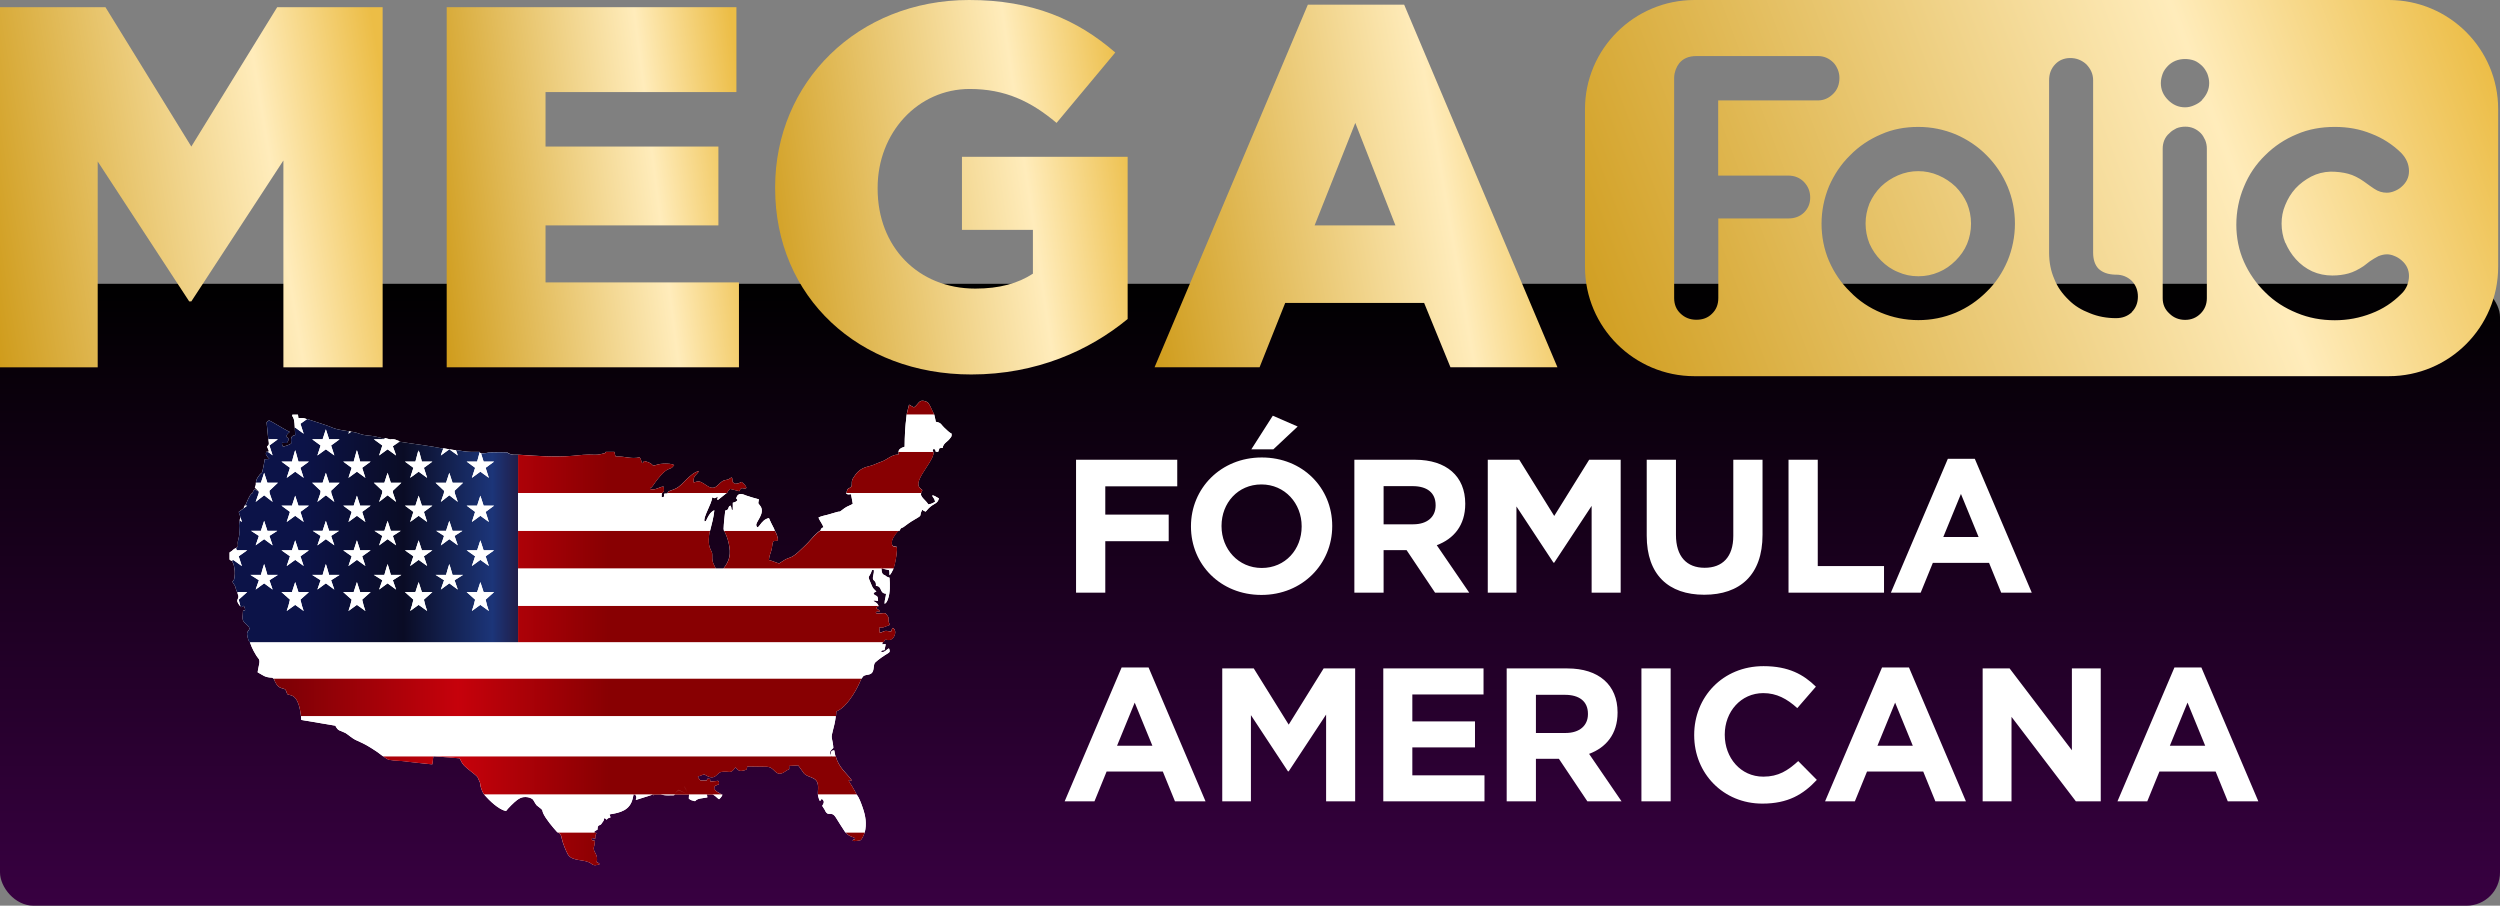 <svg xmlns="http://www.w3.org/2000/svg" width="599" height="217" viewBox="0 0 599 217" fill="none"><rect x="0" y="0" width="599" height="217" fill="#808080" stroke="none"/><rect y="68" width="599" height="149" rx="8" fill="url(#paint0_linear_844_23945)"></rect><path d="M226.241 102.476C225.508 101.822 225.573 101.251 224.214 101.047C224.158 100.577 223.998 100.086 223.823 99.267C223.466 98.722 222.939 97.26 222.491 96.643C222.267 96.335 222.054 96.254 221.64 96.114C220.152 95.618 220.096 96.859 218.978 97.61L217.807 96.944C217.567 97.746 217.383 98.722 217.239 99.267C216.836 102.544 216.771 104.43 216.745 107.021C215.704 107.338 215.317 107.731 215.281 108.277C215.28 108.823 215.277 108.806 215.277 108.843C215.277 108.843 215.277 108.886 215.277 108.906C213.64 108.887 212.556 110.136 211.304 110.567C210.584 110.815 209.947 111.119 209.294 111.374C207.659 112.015 206.131 111.733 204.396 114.555C203.779 115.563 204.367 116.268 203.849 116.695C203.166 117.26 203.127 116.739 202.788 118.105C202.76 118.105 202.734 118.086 202.703 118.167C203.187 118.592 203.094 118.42 203.903 118.411L204.323 120.71C203.981 120.994 202.956 121.316 202.406 121.718C200.557 123.07 201.75 122.372 200.599 122.665C199.833 122.863 199.102 123.131 198.29 123.337C197.642 123.504 196.647 123.691 196.102 124.017C196.366 124.733 196.983 125.409 197.317 126.308C197.086 126.496 196.823 126.296 196.548 127.114C195.561 127.66 194.384 129.152 193.629 129.972C193.218 130.416 192.875 130.727 192.449 131.148C191.878 131.71 190.635 132.917 189.839 133.346C189.323 133.62 188.704 133.755 188.151 134.058C187.568 134.384 187.148 134.71 186.655 135.013C185.823 134.76 185.177 134.422 184.221 134.174C184.331 133.158 184.538 132.784 184.793 131.943C185.012 131.218 185.012 130.453 185.225 129.78C185.402 129.525 186.048 129.63 186.341 129.486C186.502 128.88 185.986 127.66 185.63 127.114C185.576 127.114 185.525 126.78 185.48 126.699C185.235 126.251 185.046 125.824 184.82 125.418C184.696 125.196 184.628 125.048 184.52 124.785L184.236 124.139C182.181 124.47 181.665 127.431 181.203 125.898C180.965 125.103 183.362 123.044 182.221 121.308C181.634 120.415 181.579 120.975 181.832 119.641C180.922 119.432 179.638 119.014 178.714 118.712C178.427 118.618 176.774 117.651 176.395 119.451C176.668 119.65 176.499 119.589 176.704 119.842C176.416 120.142 176.397 120.232 175.576 120.466V122.176C175.029 122.176 175.461 121.855 175.007 121.135C174.212 121.501 174.893 122.098 173.761 122.329C173.644 123.621 173.381 125.446 173.362 126.681C173.362 126.794 173.412 127.113 173.431 127.113C173.525 127.113 173.835 127.845 174.046 128.347C174.275 128.879 174.463 129.581 174.6 130.201C175.164 132.784 174.84 134.314 173.312 136.234H171.496C170.997 135.137 170.669 134.764 170.66 133.749C170.643 132.434 170.742 132.702 170.268 131.698C170.023 131.178 169.874 130.692 169.835 130.042C169.769 128.983 169.913 127.666 170.126 127.12C170.474 125.754 171.008 123.864 171.15 122.237C170.251 122.646 169.806 123.469 169.391 124.309C169.169 124.76 169.252 124.86 168.818 124.932C168.328 124.054 170.542 120.718 170.641 119.144C171.326 119.509 171.188 119.354 171.997 118.993C171.974 119.185 171.893 119.347 171.883 119.471C171.867 119.769 171.811 119.621 171.978 119.808L173.501 118.593C173.848 118.324 174.046 118.104 174.205 118.104C174.426 117.558 174.57 117.492 174.923 117.13L177.135 117.688C177.491 116.845 177.709 116.941 178.341 117.036C179.404 117.192 178.471 116.047 177.676 115.462C177.336 115.641 176.958 115.839 176.449 115.891C175.728 115.966 176.08 115.808 175.519 115.488C175.454 115.054 175.538 114.776 175.375 114.443C175.041 114.348 174.936 114.739 174.335 114.905C173.843 115.039 173.407 115.063 173.028 115.324C172.53 115.66 171.721 116.641 171.175 116.809C170.192 117.115 169.319 116.299 168.719 115.93C167.663 115.276 167.479 115.205 166.184 115.6C165.998 113.866 166.974 113.859 167.486 112.829C166.239 113.179 165.418 113.985 164.554 114.79C163.682 115.596 163.03 116.513 161.859 117.068C160.671 117.633 160.084 117.557 159.96 118.102C159.942 118.102 159.932 118.124 159.932 118.239L159.208 118.252C159.195 118.283 159.182 118.29 159.173 118.319C159.166 118.345 159.149 118.367 159.14 118.403C159.126 118.46 159.117 118.497 159.106 118.536C159.103 118.557 159.1 118.57 159.097 118.594C159.081 118.707 159.092 118.882 159.092 119.014L158.512 119.165C158.506 118.507 158.465 118.102 158.762 118.102C158.844 117.557 158.947 117.825 159.089 117.759L159.04 116.608C158.264 116.469 157.247 117.433 156.062 117.236C155.78 117.188 155.913 117.23 155.75 117.09C155.88 116.601 155.681 117.147 156.137 116.738C156.216 116.671 156.356 116.473 156.444 116.349C156.613 116.103 156.839 115.767 157.017 115.533C157.404 115.009 157.923 114.3 158.295 113.931C158.776 113.45 159.212 112.925 159.819 112.581C160.873 111.984 160.68 112.497 161.531 111.451C160.983 111.045 159.691 111.075 158.918 111.097C157.888 111.126 157.372 111.409 156.505 111.566C155.911 110.901 155.308 110.712 154.348 110.447C154.153 110.682 154.12 110.875 153.858 110.967C153.689 110.73 153.721 110.556 153.594 110.22C153.561 110.132 153.493 109.981 153.45 109.895L153.326 109.66C153.319 109.618 153.297 109.608 153.281 109.581C151.039 110.051 149.843 109.259 147.525 109.389C147.445 109.119 147.334 109.086 147.216 108.263H145.128C145.088 108.263 145.048 108.536 145 108.55C144.227 108.76 143.326 109.002 142.466 108.957C140.329 108.836 139.168 109.045 137.162 109.219C132.897 109.596 128.906 109.239 124.273 108.947C124.001 108.877 122.584 109.194 121.554 108.407C121.455 108.407 121.399 108.396 121.299 108.392C119.928 108.332 118.68 108.407 117.366 108.407C116.911 108.407 116.461 108.603 115.99 108.603C115.747 108.603 115.502 108.603 115.255 108.596C115.247 108.596 115.079 108.489 115.124 108.583L114.903 108.307V108.263H112.814C111.616 108.263 110.41 107.995 109.233 107.801L109.434 108.432L109.668 109.223H109.662L109.436 108.466L109.234 107.905C108.198 107.734 107.187 107.615 106.226 107.415V107.409C106.181 107.401 106.133 107.476 106.088 107.467C102.751 106.771 99.228 106.399 95.778 105.835L94.383 106.717L95.778 105.706C95.273 105.624 94.77 105.245 94.268 105.245H93.625L93.585 105.309C93.123 105.221 92.663 105.043 92.206 104.944L92.171 105.03C92.021 105.01 91.868 105.055 91.717 105.021C91.003 104.86 90.206 104.615 89.519 104.502C88.717 104.375 87.875 104.354 87.083 104.191C86.378 104.047 85.703 103.725 84.861 103.549C84.626 103.501 84.38 103.467 84.136 103.426L84.13 103.43C83.972 103.403 83.817 103.373 83.657 103.348L83.474 103.913L83.658 103.346C82.503 103.164 81.304 103.012 80.226 102.68C79.499 102.454 78.983 102.154 78.228 101.912C77.69 101.742 75.531 101.016 73.553 100.374L73.54 100.43C73.196 100.318 72.86 100.17 72.538 100.17H71.494L71.447 99.895H71.487C71.473 99.895 71.46 99.843 71.446 99.839L71.388 99.347H70.05L70.009 99.661C70.095 99.753 70.207 99.967 70.31 100.192C70.451 100.506 70.519 101.061 70.558 101.432C70.597 101.789 70.616 102.14 70.633 102.499C70.659 103.074 70.672 103.651 70.714 104.236C69.51 104.475 69.725 105.218 69.761 106.259C69.213 106.634 68.473 106.848 67.801 107.032C67.662 106.6 67.553 106.662 67.567 106.096L68.721 106.152C68.855 105.856 69.129 105.583 69.142 105.325C69.159 105.063 69.062 104.989 68.947 104.885C68.802 104.75 68.904 104.852 68.728 104.737L68.573 104.642C68.719 104.099 68.901 103.917 69.289 103.596L69.419 103.482C69.393 103.471 69.36 103.455 69.331 103.441C69.208 103.384 69.067 103.315 68.906 103.23C67.56 102.521 65.086 100.965 64.457 100.71C64.193 100.88 64.118 100.984 63.87 101.184C63.933 102.184 64.096 103.183 64.181 104.294C64.218 104.792 64.266 105.263 64.31 105.263C64.46 106.629 64.557 106.356 63.98 107.013L64.43 108.095C64.322 108.199 64.252 108.256 64.199 108.256H64.085C64.037 108.256 63.993 108.206 63.911 108.233L63.974 108.256H63.727C63.727 108.256 63.74 108.399 63.746 108.435C63.732 108.441 63.717 108.598 63.702 108.606C63.702 108.668 63.71 108.941 63.727 108.941H63.791C63.95 109.352 64.29 109.759 64.522 109.965L63.42 110.021C63.328 110.82 63.061 112.122 62.863 112.932C62.729 113.491 62.504 113.347 62.203 113.746C61.472 114.72 61.455 114.821 61.301 115.64C61.285 116.733 61.269 116.117 61.248 116.243C61.231 116.344 61.155 116.631 61.05 116.811L62.024 117.766L62.017 117.827L61.051 117.21C60.911 117.447 60.715 117.37 60.49 118.157C60.09 118.157 59.618 119.222 59.296 119.896C59.05 120.41 58.838 121.098 58.646 121.098C58.553 121.371 58.467 121.511 58.386 121.704L59.221 121.098L58.386 121.744C58.383 121.751 58.381 121.77 58.378 121.777L57.19 122.646L57.603 123.932C57.603 123.932 57.603 123.932 57.603 123.929L57.962 125.047H57.96L57.602 123.935C57.525 124.197 57.465 124.435 57.418 124.653L57.923 125.024L57.418 124.71C57.205 125.709 57.267 126.181 57.313 126.968C57.362 127.755 57.394 128.224 57.052 129.438C56.857 130.121 57.045 130.295 56.997 130.951C56.823 131.114 56.688 131.199 56.562 131.289L56.557 131.277C56.403 131.39 56.081 131.488 55.922 131.658C55.609 131.99 55.411 132.1 55 132.362V134.039C55 134.139 55.343 134.258 55.416 134.377L55.842 134.136L55.89 134.141L55.582 134.479C55.838 134.9 56.026 135.157 56.132 136.102C56.315 136.889 56.295 138.06 56.066 138.863L55.691 139.386C55.897 139.884 56.162 139.99 56.36 140.55C56.559 141.123 56.653 141.846 56.905 141.846C56.917 141.846 56.926 142.231 56.939 142.256C57.667 143.709 56.031 143.352 57.455 145.135H57.559L57.62 145.225C57.676 145.291 57.724 145.401 57.787 145.472C58.246 145.354 58.164 145.409 58.407 145.135H58.411C58.411 145.135 58.416 145.128 58.419 145.121C58.422 145.127 58.423 145.135 58.426 145.135H58.43C58.687 145.957 58.74 145.608 58.704 146.232L58.227 146.296C58.036 148.916 57.966 148.589 59.395 149.967C60.206 150.748 59.437 150.956 59.221 151.563C59.096 151.909 59.428 153.586 59.871 153.859C60.436 155.498 61.185 156.689 61.415 157.073C61.816 157.743 62.283 157.83 62.139 158.879C62.035 159.62 61.816 160.266 61.728 161.07C63.049 161.773 63.372 162.315 65.264 162.379C65.373 162.508 65.472 162.594 65.567 162.594C66.029 163.686 66.39 164.404 67.152 164.773C67.817 165.099 68.277 164.899 68.548 165.553C68.893 166.387 68.603 166.342 69.565 166.549C71.613 166.99 71.908 170.24 72.119 171.605C72.145 172.424 72.17 172.296 72.197 172.492L80.338 173.868C81.078 175.255 81.274 174.866 82.729 175.602C83.189 175.832 84.24 176.795 85.138 177.26C86.038 177.722 86.404 177.77 87.863 178.577C88.74 179.06 89.575 179.623 90.365 180.138L91.749 181.162L92.705 181.827C93.321 182.246 95.34 182.245 96.216 182.333C98.681 182.585 101.131 182.925 103.579 183.133L103.83 181.191L110.138 181.692C110.591 182.494 110.517 182.684 111.208 183.439C111.877 184.174 113.973 185.606 114.378 186.151C114.534 186.362 114.404 186.128 114.496 186.388L114.851 187.166C115.099 187.529 115.021 187.956 115.165 188.496C115.318 189.065 115.627 189.897 116.042 190.443C117.285 191.808 119.473 193.968 121.231 194.338C121.721 193.665 123.191 192.191 123.896 191.681C124.473 191.267 125.03 190.943 125.902 190.962C126.655 190.976 127.507 191.226 127.803 191.733C128.752 193.347 128.334 192.684 129.649 193.795C130.116 194.187 129.868 194.217 130.126 194.806C130.739 196.196 132.437 198.196 133.549 199.43H133.716C134.218 199.842 134.41 199.899 134.583 200.867C134.763 201.871 135.61 203.929 136.041 204.691C137.074 206.527 140.206 205.732 141.7 206.963C142.311 207.47 142.908 207.342 143.677 207.047C143.478 206.69 143.201 206.742 142.934 206.537C143.499 204.72 141.928 204.081 142.301 202.921C142.481 202.373 142.487 202.059 142.527 201.462L141.787 201.268L141.813 200.799L142.638 200.929C142.616 200.308 142.635 200.123 142.906 199.643L142.431 199.454L142.357 199.281C142.778 198.937 142.768 198.997 143.154 198.794C143.17 197.472 143.659 197.869 144.024 197.486C144.027 197.483 144.185 197.242 144.212 197.206C144.538 196.746 144.703 196.662 144.736 196.041C145.319 196.168 144.915 196.114 145.352 196.389C145.685 195.986 145.727 196.019 146.28 195.841L146.03 195.125C148.704 194.719 150.918 194.102 151.581 191.345L151.77 190.5C151.798 190.433 151.809 190.384 151.816 190.384H152.169C152.568 190.795 152.533 191.149 152.321 191.677L156.386 190.384H158.253C158.371 190.384 158.512 190.415 158.695 190.454C159.54 190.626 160.554 190.561 161.454 190.557C161.63 190.515 161.631 190.439 161.688 190.439C161.758 189.893 161.913 189.824 162.57 189.276L164.53 190.204L162.57 189.283C161.911 189.831 161.758 189.971 161.688 190.382H165.087C165.087 190.382 165.051 191.01 165.033 191.339C165.581 191.77 165.666 191.74 166.517 191.963C167.246 191.193 168.065 191.341 169.475 191.047C169.449 190.825 169.408 190.381 169.335 190.381H170.664C171.175 190.381 171.877 191.28 172.271 191.489C172.517 191.349 172.972 190.806 173.096 190.425C173.059 190.378 173.015 190.437 172.976 190.437C172.356 189.892 171.343 189.704 171.086 188.808C171.335 188.086 171.571 188.231 172.191 187.947C172.365 187.467 172.278 187.411 172.052 187.079L170.201 187.267L170.121 186.616L169.508 186.564L169.295 186.996L167.825 187.005C167.587 186.698 167.335 186.446 167.196 186.076C167.498 185.985 167.776 185.884 168.099 185.749C168.748 185.488 168.601 185.441 169.089 185.736C171.508 187.192 171.648 185.098 172.905 184.938C174.807 184.692 175 185.512 176.058 184.041C176.07 184.022 176.093 183.993 176.106 183.977C176.119 183.956 176.143 183.919 176.151 183.907C176.162 183.894 176.181 183.861 176.198 183.838C176.98 184.58 176.964 184.925 178.4 184.554C179.143 184.359 178.827 184.152 179.069 183.637L183.67 183.698C184.719 183.783 185.031 184.173 185.736 184.858C187.047 186.136 187.989 184.721 189.089 184.284L189.075 183.502L191.247 183.384L192.639 185.322C193.391 186.047 194.09 186.043 194.991 186.563C196.466 187.413 195.88 189.076 195.96 190.441C195.988 190.441 196.102 191.383 196.436 191.918C196.816 191.712 196.466 191.718 196.918 191.422C197.59 191.961 197.453 192.346 197 193.078L197.58 193.987C198.455 196.02 199.124 194.027 200.279 195.894C200.992 197.049 201.683 198.085 202.544 199.451C202.64 199.451 202.726 199.565 202.826 199.673C203.562 200.479 203.931 200.316 204.874 200.829C204.672 201.502 204.845 200.899 204.597 201.124C204.436 201.268 204.525 200.896 204.284 201.484C204.738 201.59 205.839 201.432 206.251 201.288C206.702 200.701 207.006 199.997 207.196 199.451C207.682 197.267 207.384 195.539 206.72 193.611C206.307 192.416 205.81 190.987 205.272 190.441C204.656 189.076 203.99 188.164 203.334 187.078C203.405 187.033 203.282 186.85 203.79 186.959C203.894 186.979 203.911 186.999 203.911 187.012C203.925 186.996 203.973 187.059 204.113 186.978C202.688 185.052 200.961 183.888 200.228 181.158C200.108 181.158 199.853 180.294 199.793 179.737C199.196 179.795 198.98 180.032 198.98 180.952V180.918H199.202C199.231 180.918 198.98 180.993 198.98 181.019V181.192H199.202C198.185 180.095 199.607 179.341 199.66 179.201C199.644 178.492 199.435 177.548 199.295 176.85C199.099 175.898 199.92 174.336 200.25 171.605C200.323 171.605 200.379 170.914 200.387 170.448C200.91 170.196 201.017 170.175 201.526 169.806C203.435 168.42 205.425 165.049 206.39 162.592C206.438 162.592 206.485 162.585 206.527 162.478C206.947 161.43 208.076 161.936 208.813 161.306C209.563 160.665 209.138 159.235 209.723 158.696C210.539 157.945 211.77 157.098 212.786 156.496C213.31 156.18 213.21 155.894 212.998 155.348C212.379 155.557 211.925 156.496 211.078 156.146C211.257 155.758 211.41 155.82 211.928 155.769L212.215 154.327L211.328 154.357C211.399 154.187 211.487 153.854 211.579 153.854C211.74 153.854 211.922 153.466 212.108 153.138C213.931 154.037 214.94 151.759 214.304 150.802C214.079 150.463 214.2 150.581 213.811 150.444L213.504 151.31C213.002 151.27 212.593 151.103 212.081 151.164C211.384 151.249 211.566 151.531 210.767 151.567L210.678 150.319C211.289 150.387 211.439 150.43 211.984 150.179C212.31 150.026 212.935 149.888 213.203 149.702C212.515 148.261 213.229 148.402 212.691 147.6C212.052 146.655 212.01 146.886 210.822 146.983C210.437 147.016 210.099 147.046 209.81 146.82C210.235 146.329 210.142 146.45 210.857 146.617C210.651 145.953 210.218 146.095 209.994 145.667C210.159 145.291 209.934 145.624 210.257 145.334C210.336 145.264 210.463 145.295 210.582 145.19C210.558 145.138 210.522 145.129 210.48 145.129H210.474C210.174 144.307 209.511 144.264 209.208 143.928C209.698 143.749 209.801 143.978 210.37 143.989C210.387 142.328 209.819 143.034 209.277 142.235C209.596 141.719 209.493 141.994 209.975 141.733C209.695 141.403 209.279 141.128 209.033 140.661C208.802 140.221 208.622 139.665 208.413 139.202C207.856 137.965 208.254 138.279 208.724 137.118C208.951 136.552 208.755 136.633 209.203 136.512C209.448 136.663 209.36 136.548 209.379 136.831C209.419 137.322 209.112 138.116 209.129 138.517C209.155 139.314 209.995 138.962 209.86 140.38C211.458 140.376 210.619 142.168 212.29 142.236C212.247 143.096 211.94 143.596 211.933 144.665C212.374 144.482 212.557 144.038 212.734 143.554C213.31 141.992 213.232 140.048 213.114 138.407C212.871 138.336 212.587 138.246 212.385 138.109C212.143 137.953 212.227 137.968 212.06 137.838L211.702 137.687C211.227 137.394 211.22 136.766 211.195 136.217H211.354C211.95 136.354 212.223 136.432 213.002 136.589C213.157 136.932 213.097 137.307 213.099 137.771C213.481 137.55 213.825 136.667 214.109 136.12C214.728 134.209 215.059 131.517 214.842 130.991C214.085 130.83 213.715 131.044 213.684 130.047C213.66 129.407 213.934 128.923 214.224 128.49C214.632 127.881 215.066 127.097 215.563 127.097C215.828 126.278 216.108 126.515 216.422 126.285C217.305 125.639 218.017 125.093 218.998 124.535C221.35 123.201 220.029 123.836 220.965 122.115C221.262 122.324 221.343 122.432 221.777 122.572L222.502 121.77C223.776 120.489 224.619 120.799 224.961 119.391C224.406 119.183 223.98 118.722 223.375 118.67C223.467 119.355 223.861 119.132 224.031 120.216C223.542 120.517 223.147 120.751 222.403 120.839C221.941 119.927 220.245 118.904 220.731 118.086C220.794 117.54 220.888 117.622 221.031 117.452C220.231 116.805 219.715 116.416 220.252 114.968C220.932 113.125 223.346 110.353 223.637 108.846C223.661 108.721 223.665 109.076 223.661 108.256C223.638 108.256 223.221 108.08 223.7 107.523C224.664 107.912 223.556 108.245 224.736 108.245C224.755 108.223 224.781 108.214 224.788 108.23L225.104 107.369L225.87 107.302C225.95 106.253 226.957 105.869 227.492 105.18C227.699 104.912 227.993 104.619 227.993 104.367V103.899C227.309 103.57 226.863 103.017 226.233 102.455L226.241 102.476Z" fill="white"></path><path d="M142.95 206.551C143.515 204.734 141.944 204.095 142.317 202.935C142.497 202.387 142.503 202.073 142.543 201.476L141.803 201.282L141.829 200.813L142.654 200.943C142.632 200.322 142.651 200.126 142.922 199.646L142.447 199.444H133.734C134.237 199.856 134.428 199.913 134.602 200.881C134.781 201.885 135.629 203.943 136.06 204.705C137.093 206.541 140.225 205.746 141.719 206.977C142.33 207.484 142.926 207.356 143.695 207.061C143.497 206.704 143.219 206.756 142.952 206.552L142.95 206.551Z" fill="url(#paint1_linear_844_23945)"></path><path d="M133.562 199.525H133.729C133.677 199.48 133.624 199.432 133.567 199.376C133.565 199.375 133.564 199.525 133.562 199.525Z" fill="url(#paint2_linear_844_23945)"></path><path d="M202.837 199.679C203.573 200.485 203.941 200.329 204.884 200.84C204.683 201.513 204.855 200.913 204.608 201.139C204.446 201.283 204.535 200.913 204.294 201.5C204.749 201.605 205.849 201.437 206.261 201.293C206.713 200.706 207.017 199.993 207.207 199.444H202.555C202.65 199.444 202.737 199.57 202.837 199.677V199.679Z" fill="url(#paint3_linear_844_23945)"></path><path d="M203.924 187.021C203.924 187.033 203.911 187.037 203.924 187.021Z" fill="url(#paint4_linear_844_23945)"></path><path d="M203.344 187.064C203.416 187.019 203.292 186.851 203.8 186.961C203.904 186.982 203.922 187.008 203.922 187.023C203.936 187.006 203.984 187.091 204.123 187.009C202.698 185.083 200.971 183.951 200.239 181.209H91.762L92.718 181.858C93.334 182.276 95.353 182.266 96.229 182.356C98.694 182.608 101.144 182.944 103.592 183.152L103.843 181.207L110.151 181.708C110.604 182.51 110.53 182.698 111.221 183.454C111.891 184.189 113.986 185.62 114.391 186.166C114.547 186.377 114.417 186.142 114.509 186.403L114.865 187.18C115.112 187.544 115.034 187.939 115.178 188.479C115.331 189.048 115.641 189.983 116.055 190.394H161.7C161.77 189.983 161.925 189.807 162.582 189.259L164.542 190.202L162.582 189.288C161.923 189.836 161.77 189.983 161.7 190.394H172.988C172.368 189.983 171.355 189.688 171.097 188.793C171.347 188.07 171.583 188.231 172.203 187.945C172.377 187.466 172.29 187.416 172.064 187.084L170.213 187.276L170.133 186.626L169.519 186.576L169.307 187.009L167.837 187.019C167.599 186.711 167.347 186.459 167.208 186.089C167.51 185.999 167.788 185.897 168.111 185.763C168.76 185.501 168.613 185.454 169.101 185.749C171.52 187.205 171.66 185.111 172.916 184.951C174.819 184.706 175.012 185.525 176.07 184.054C176.082 184.035 176.105 184.006 176.118 183.99C176.131 183.969 176.155 183.932 176.163 183.92C176.174 183.908 176.193 183.875 176.209 183.851C176.992 184.593 176.976 184.939 178.412 184.567C179.155 184.372 178.839 184.165 179.081 183.65L183.682 183.712C184.731 183.797 185.043 184.186 185.748 184.871C187.059 186.149 188 184.734 189.101 184.297L189.087 183.515L191.259 183.398L192.651 185.335C193.402 186.06 194.102 186.025 195.002 186.544C196.478 187.394 195.892 189.158 195.971 190.392H205.284C204.668 189.158 204.001 188.146 203.346 187.06L203.344 187.064ZM164.588 189.809C164.561 189.296 164.168 188.996 163.983 188.445C163.987 188.445 163.991 188.446 163.995 188.447C164.186 188.981 164.562 189.297 164.588 189.81V189.809ZM168.471 188.828C168.441 189.046 168.427 189.2 168.426 189.311C168.426 189.201 168.441 189.048 168.471 188.828Z" fill="url(#paint5_linear_844_23945)"></path><path d="M200.4 170.459C200.923 170.207 201.03 170.167 201.539 169.797C203.448 168.411 205.438 165.029 206.403 162.561H65.582C66.043 163.795 66.405 164.394 67.167 164.763C67.832 165.089 68.292 164.901 68.563 165.554C68.908 166.387 68.618 166.343 69.58 166.55C71.627 166.992 71.923 170.374 72.134 171.608H200.264C200.336 171.608 200.392 170.923 200.4 170.458V170.459Z" fill="url(#paint6_linear_844_23945)"></path><path d="M213.819 150.461L213.512 151.328C213.01 151.288 212.601 151.121 212.089 151.181C211.392 151.266 211.574 151.549 210.775 151.584L210.686 150.337C211.296 150.405 211.447 150.448 211.992 150.197C212.317 150.043 212.943 149.906 213.211 149.72C212.523 148.279 213.237 148.42 212.699 147.618C212.06 146.673 212.018 146.903 210.83 147.001C210.445 147.034 210.107 147.064 209.818 146.838C210.242 146.347 210.149 146.467 210.865 146.635C210.658 145.971 210.226 146.112 210.002 145.684C210.167 145.309 209.941 145.642 210.264 145.351C210.344 145.281 210.471 145.313 210.59 145.207C210.565 145.155 210.53 145.147 210.487 145.147H124.125V153.922H211.586C211.748 153.922 211.93 153.508 212.116 153.18C213.939 154.08 214.948 151.787 214.311 150.83C214.087 150.492 214.207 150.597 213.819 150.46V150.461Z" fill="url(#paint7_linear_844_23945)"></path><path d="M170.672 133.752C170.655 132.437 170.754 132.704 170.28 131.701C170.035 131.181 169.886 130.73 169.846 130.08C169.781 129.022 169.924 127.735 170.138 127.187H124.125V136.236H171.508C171.008 135.139 170.681 134.766 170.672 133.752Z" fill="url(#paint8_linear_844_23945)"></path><path d="M193.638 130.01C193.227 130.454 192.884 130.747 192.458 131.168C191.887 131.731 190.645 132.929 189.848 133.357C189.332 133.631 188.713 133.761 188.16 134.064C187.577 134.39 187.157 134.715 186.665 135.018C185.832 134.766 185.186 134.426 184.23 134.178C184.341 133.162 184.547 132.788 184.802 131.947C185.021 131.222 185.021 130.455 185.234 129.784C185.411 129.529 186.057 129.67 186.35 129.526C186.511 128.92 185.995 127.738 185.639 127.189H173.456C173.549 127.189 173.853 127.886 174.063 128.388C174.292 128.92 174.478 129.604 174.615 130.224C175.179 132.807 174.85 134.319 173.324 136.239H214.121C214.74 134.319 215.071 131.588 214.853 131.061C214.097 130.901 213.727 131.09 213.696 130.093C213.672 129.453 213.946 128.994 214.236 128.559C214.644 127.95 215.078 127.189 215.575 127.189H196.554C195.568 127.738 194.391 129.191 193.635 130.011L193.638 130.01Z" fill="url(#paint9_linear_844_23945)"></path><path d="M159.102 117.778L159.053 116.618C158.277 116.48 157.26 117.44 156.075 117.242C155.793 117.194 155.926 117.234 155.763 117.096C155.893 116.606 155.694 117.152 156.15 116.742C156.23 116.675 156.369 116.476 156.457 116.352C156.627 116.107 156.852 115.771 157.03 115.537C157.418 115.013 157.936 114.303 158.309 113.935C158.789 113.454 159.226 112.929 159.832 112.585C160.886 111.988 160.693 112.501 161.544 111.455C160.997 111.049 159.705 111.079 158.931 111.101C157.901 111.13 157.385 111.412 156.518 111.57C155.924 110.905 155.321 110.716 154.361 110.451C154.166 110.686 154.133 110.879 153.871 110.971C153.702 110.734 153.735 110.56 153.607 110.224C153.574 110.136 153.506 109.985 153.464 109.899L153.339 109.664C153.332 109.622 153.31 109.612 153.294 109.585C151.052 110.055 149.856 109.263 147.539 109.393C147.458 109.123 147.347 109.09 147.229 108.267H145.141C145.101 108.267 145.061 108.54 145.013 108.554C144.24 108.763 143.34 109.006 142.479 108.961C140.342 108.84 139.101 109.049 137.094 109.223C132.83 109.6 128.642 109.245 124.125 108.953V118.139H158.773C158.855 117.591 158.957 117.846 159.1 117.78L159.102 117.778Z" fill="url(#paint10_linear_844_23945)"></path><path d="M215.29 108.265C215.289 108.951 215.286 108.8 215.286 108.836C215.286 108.836 215.286 108.881 215.286 108.901C213.649 108.882 212.565 110.131 211.313 110.563C210.593 110.811 209.956 111.117 209.303 111.372C207.668 112.014 206.141 111.733 204.405 114.554C203.788 115.562 204.376 116.283 203.858 116.711C203.175 117.276 203.136 116.766 202.797 118.137H220.745C220.808 117.589 220.903 117.657 221.045 117.487C220.246 116.84 219.73 116.442 220.266 114.994C220.947 113.152 223.361 110.37 223.651 108.864C223.676 108.74 223.68 109.089 223.676 108.267H215.289L215.29 108.265Z" fill="url(#paint11_linear_844_23945)"></path><path d="M159.974 118.137H174.218C174.439 117.588 174.583 117.509 174.936 117.147L177.148 117.696C177.504 116.853 177.721 116.945 178.354 117.04C179.417 117.196 178.484 116.05 177.689 115.464C177.349 115.644 176.971 115.84 176.462 115.892C175.741 115.968 176.093 115.808 175.532 115.488C175.467 115.054 175.551 114.776 175.388 114.443C175.054 114.348 174.949 114.739 174.348 114.905C173.856 115.039 173.42 115.063 173.041 115.325C172.542 115.66 171.734 116.641 171.187 116.809C170.205 117.115 169.332 116.299 168.732 115.931C167.675 115.277 167.492 115.205 166.197 115.6C166.011 113.866 166.987 113.859 167.499 112.829C166.252 113.179 165.431 113.985 164.567 114.79C163.695 115.596 163.043 116.53 161.872 117.084C160.684 117.649 160.097 117.585 159.973 118.134L159.974 118.137Z" fill="url(#paint12_linear_844_23945)"></path><path d="M222.508 96.685C222.284 96.376 222.068 96.274 221.653 96.134C220.165 95.637 220.108 96.867 218.99 97.619L217.818 96.991C217.577 97.793 217.394 98.668 217.25 99.353H223.848C223.491 98.668 222.956 97.302 222.508 96.685Z" fill="url(#paint13_linear_844_23945)"></path><path d="M124.127 126.983V108.955C123.717 108.885 122.519 109.202 121.488 108.415C121.39 108.415 121.373 108.404 121.275 108.4C119.904 108.339 118.674 108.415 117.362 108.415C116.908 108.415 116.468 108.611 115.997 108.611C115.752 108.611 115.511 108.679 115.262 108.672L115.876 110.602H118.383L116.356 112.089L117.129 114.493L115.095 113.013L113.064 114.497L113.842 112.088L111.811 110.602H114.321L114.874 108.575C114.89 108.575 114.905 108.508 114.922 108.509L114.919 108.271H112.83C111.633 108.271 110.427 108.002 109.25 107.809L109.451 108.379L109.685 109.119L108.693 108.406L107.654 107.656L106.615 108.413L105.623 109.136L105.857 108.415L106.242 107.408C106.196 107.399 106.148 107.48 106.103 107.47C102.767 106.775 99.244 106.403 95.793 105.84L94.121 106.9L94.663 108.415L94.897 109.137L93.903 108.415L92.863 107.661L91.823 108.415L90.829 109.137L91.064 108.415L91.611 106.738L89.575 105.253H92.09L92.221 105.034C92.058 104.999 91.894 105.062 91.732 105.025C91.018 104.865 90.221 104.621 89.534 104.51C88.732 104.382 87.891 104.363 87.098 104.2C86.393 104.056 85.719 103.735 84.877 103.558C84.641 103.51 84.395 103.476 84.151 103.435L83.488 103.923L83.672 103.355C82.517 103.173 81.318 103.021 80.24 102.689C79.513 102.463 78.997 102.162 78.242 101.921C77.704 101.751 75.545 101.024 73.568 100.383L71.983 101.533L72.76 103.924L70.729 102.441L70.644 102.503C70.67 103.077 70.684 103.657 70.725 104.242C69.522 104.481 69.737 105.226 69.772 106.266C69.225 106.642 68.484 106.856 67.812 107.041C67.673 106.609 67.565 106.671 67.578 106.106L68.732 106.162C68.866 105.866 69.14 105.593 69.154 105.335C69.17 105.073 69.073 104.999 68.958 104.895C68.813 104.761 68.915 104.864 68.739 104.747L68.584 104.652C68.731 104.109 68.913 103.927 69.3 103.606L69.43 103.492C69.404 103.481 69.371 103.465 69.343 103.451C69.219 103.394 69.078 103.325 68.917 103.24C67.572 102.531 65.097 100.975 64.469 100.72C64.205 100.89 64.129 100.994 63.882 101.195C63.944 102.194 64.107 103.183 64.192 104.293C64.229 104.791 64.277 105.25 64.321 105.25H66.574L64.547 106.735L65.086 108.369L65.32 109.04L64.326 108.267H63.738C63.738 108.267 63.752 108.409 63.757 108.445C63.743 108.452 63.728 108.608 63.713 108.616C63.713 108.678 63.721 108.951 63.738 108.951H63.802C63.961 109.362 64.302 109.769 64.533 109.975L63.431 110.031C63.34 110.831 63.073 112.132 62.874 112.942C62.74 113.501 62.516 113.368 62.215 113.767C61.484 114.741 61.466 114.845 61.313 115.668H62.514L63.288 113.282L64.068 115.668H66.575L64.548 117.585L64.596 118.132L65.321 120.216L63.288 118.661L61.257 120.273L61.986 118.163L62.034 117.84L61.059 117.219C60.92 117.456 60.724 117.379 60.498 118.166C60.099 118.166 59.626 119.255 59.305 119.928C59.058 120.443 58.846 121.152 58.655 121.152H59.228L58.393 121.775C58.391 121.782 58.388 121.788 58.385 121.797L57.197 122.66L57.61 123.944C57.61 123.944 57.61 123.941 57.61 123.94L57.969 125.057L57.426 124.72C57.212 125.719 57.274 126.191 57.32 126.978C57.37 127.765 57.401 128.234 57.059 129.449C56.864 130.132 57.052 130.306 57.004 130.961C56.828 131.126 56.692 131.256 56.565 131.349L56.715 131.847H59.227L57.196 133.284L57.969 135.646L55.942 134.157L55.609 134.493C55.865 134.914 56.045 135.169 56.15 136.114C56.333 136.901 56.309 138.07 56.08 138.874L55.702 139.396C55.908 139.894 56.172 140.001 56.372 140.559C56.57 141.132 56.665 141.853 56.915 141.853H59.227L57.196 143.666L57.565 145.144H57.568L57.628 145.234C57.684 145.3 57.732 145.41 57.795 145.481C58.255 145.363 58.173 145.418 58.415 145.144H58.419C58.419 145.144 58.425 145.137 58.427 145.13C58.43 145.135 58.432 145.144 58.434 145.144H58.438C58.696 145.966 58.749 145.617 58.712 146.241L58.236 146.305C58.044 148.925 57.974 148.597 59.403 149.975C60.215 150.757 59.446 150.991 59.23 151.597C59.105 151.944 59.436 153.644 59.88 153.919H124.123V126.975L124.127 126.983ZM117.129 135.576L115.095 134.126L113.064 135.615L113.842 133.282L111.811 131.852H114.321L115.094 129.461L115.874 131.852H118.382L116.355 133.289L117.128 135.575L117.129 135.576ZM109.686 130.662L107.655 129.17L105.624 130.639L106.402 128.407L104.517 127.191H106.878L107.655 124.798L108.433 127.191H110.796L108.913 128.403L109.686 130.661V130.662ZM93.643 137.748H96.154L94.123 139.02L94.901 141.299L92.867 139.77L90.833 141.221L91.615 139.033L89.579 137.747H92.094L92.552 136.141L92.868 135.15L93.184 136.148L93.644 137.745L93.643 137.748ZM78.853 137.748H81.365L79.334 139.02L80.107 141.299L78.08 139.77L76.046 141.221L76.82 139.033L74.793 137.747H77.3L77.763 136.141L78.08 135.15L78.395 136.148L78.853 137.745V137.748ZM72.761 125.06L70.73 123.579L68.697 125.064L69.477 122.649L67.441 121.156H69.956L70.729 118.765L71.506 121.156H74.018L71.983 122.649L72.76 125.058L72.761 125.06ZM102.34 135.576L100.308 134.126L98.277 135.615L99.051 133.282L97.019 131.852H99.531L100.308 129.461L101.086 131.852H103.597L101.566 133.289L102.34 135.575V135.576ZM102.34 125.06L100.308 123.579L98.277 125.064L99.051 122.649L97.019 121.156H99.531L100.308 118.765L101.086 121.156H103.597L101.566 122.649L102.34 125.058V125.06ZM94.901 130.662L92.867 129.17L90.833 130.639L91.615 128.407L89.727 127.191H92.095L92.868 124.798L93.646 127.191H96.011L94.126 128.403L94.904 130.661L94.901 130.662ZM87.551 135.576L85.52 134.126L83.489 135.615L84.266 133.282L82.235 131.852H84.743L85.52 129.461L86.297 131.852H88.809L86.778 133.289L87.551 135.575V135.576ZM87.551 125.06L85.52 123.579L83.489 125.064L84.266 122.649L82.235 121.156H84.743L85.52 118.765L86.297 121.156H88.809L86.778 122.649L87.551 125.058V125.06ZM80.108 130.662L78.081 129.17L76.048 130.639L76.821 128.407L74.94 127.191H77.301L78.081 124.798L78.855 127.191H81.22L79.335 128.403L80.108 130.661V130.662ZM72.763 135.576L70.732 134.126L68.698 135.615L69.478 133.282L67.443 131.852H69.957L70.73 129.461L71.508 131.852H74.019L71.984 133.289L72.761 135.575L72.763 135.576ZM117.131 125.06L115.097 123.579L113.066 125.064L113.843 122.649L111.812 121.156H114.322L115.095 118.765L115.876 121.156H118.383L116.356 122.649L117.129 125.058L117.131 125.06ZM106.879 115.673L107.657 113.288L108.434 115.673H110.946L108.915 117.59L108.962 118.137L109.689 120.221L107.658 118.666L105.627 120.279L106.357 118.169L106.404 117.589L104.373 115.673H106.881H106.879ZM100.31 107.874L100.485 108.406L101.087 110.6H103.599L101.568 112.088L102.341 114.491L100.31 113.012L98.279 114.496L99.052 112.087L97.021 110.6H99.532L100.133 108.406L100.308 107.874H100.31ZM92.094 115.673L92.867 113.288L93.644 115.673H96.156L94.125 117.59L94.173 118.137L94.902 120.221L92.868 118.666L90.835 120.279L91.567 118.169L91.615 117.589L89.579 115.673H92.094ZM85.521 107.874L85.697 108.406L86.297 110.6H88.809L86.778 112.088L87.551 114.491L85.52 113.012L83.489 114.496L84.266 112.087L82.235 110.6H84.743L85.344 108.406L85.519 107.874H85.521ZM77.301 105.253L78.081 102.86L78.855 105.253H81.366L79.335 106.738L79.876 108.372L80.11 109.115L79.119 108.404L78.081 107.654L77.041 108.411L76.048 109.133L76.282 108.412L76.822 106.735L74.795 105.252H77.303L77.301 105.253ZM70.732 107.874L70.907 108.406L71.508 110.6H74.019L71.984 112.088L72.761 114.491L70.73 113.012L68.697 114.496L69.477 112.087L67.441 110.6H69.956L70.554 108.406L70.729 107.874H70.732ZM74.794 115.673H77.301L78.081 113.288L78.855 115.673H81.366L79.335 117.59L79.383 118.137L80.11 120.221L78.083 118.666L76.049 120.279L76.776 118.169L76.824 117.589L74.797 115.673H74.794ZM62.516 127.191L63.289 124.798L64.069 127.191H66.43L64.549 128.403L65.323 130.713L63.289 129.195L61.258 130.651L62.035 128.412L60.151 127.189H62.516V127.191ZM63.289 135.136L63.606 136.142L64.069 137.748H66.576L64.549 139.02L65.323 141.299L63.289 139.77L61.258 141.221L62.035 139.033L60.004 137.747H62.516L62.974 136.141L63.29 135.135L63.289 135.136ZM71.053 145.152H71.044L70.732 144.924L70.418 145.152H70.409L68.697 146.394L69.102 145.152H69.104L69.477 143.674L67.441 141.861H69.956L70.729 139.469L71.506 141.861H74.018L71.983 143.674L72.354 145.152H72.356L72.76 146.394L71.051 145.152H71.053ZM85.842 145.152H85.834L85.52 144.924L85.207 145.152H85.198L83.489 146.394L83.893 145.152H83.895L84.266 143.674L82.235 141.861H84.743L85.52 139.469L86.297 141.861H88.809L86.778 143.674L87.147 145.152H87.15L87.552 146.394L85.843 145.152H85.842ZM100.631 145.152H100.623L100.31 144.924L99.996 145.152H99.988L98.279 146.394L98.681 145.152H98.684L99.053 143.674L97.022 141.861H99.534L100.311 139.469L101.089 141.861H103.6L101.569 143.674L101.938 145.152H101.941L102.342 146.394L100.633 145.152H100.631ZM117.131 146.394L115.418 145.152H115.409L115.095 144.924L114.783 145.152H114.774L113.064 146.394L113.468 145.152H113.471L113.842 143.674L111.811 141.861H114.321L115.094 139.469L115.874 141.861H118.382L116.355 143.674L116.724 145.152H116.727L117.129 146.394H117.131ZM108.434 137.748H110.946L108.915 139.02L109.688 141.299L107.657 139.77L105.626 141.221L106.403 139.033L104.372 137.747H106.879L107.339 136.141L107.655 135.15L107.972 136.148L108.431 137.745L108.434 137.748Z" fill="url(#paint14_linear_844_23945)"></path><path d="M94.284 105.662C94.057 105.662 93.827 105.643 93.602 105.601L93.641 105.662H94.284Z" fill="url(#paint15_linear_844_23945)"></path><path d="M71.504 99.729C71.467 99.718 71.429 99.705 71.394 99.696L71.406 99.729H71.505H71.504Z" fill="url(#paint16_linear_844_23945)"></path><path d="M158.704 190.463C159.548 190.636 160.562 190.538 161.463 190.534C161.638 190.493 161.64 190.393 161.697 190.393H158.262C158.379 190.393 158.52 190.425 158.704 190.463Z" fill="white"></path><path d="M156.664 190.447L156.395 190.532H156.72C156.701 190.532 156.685 190.436 156.664 190.447Z" fill="white"></path><path d="M151.828 190.393H152.181C152.107 190.393 152.021 190.315 151.916 190.293C151.834 190.386 151.842 190.393 151.828 190.393Z" fill="white"></path><path d="M152.332 191.686L156.397 190.393H152.18C152.578 190.804 152.544 191.158 152.332 191.686Z" fill="white"></path><path d="M121.241 194.319C121.731 193.646 123.201 192.189 123.906 191.679C124.483 191.264 125.04 190.949 125.912 190.967C126.665 190.981 127.517 191.234 127.813 191.742C128.762 193.355 128.344 192.696 129.659 193.805C130.126 194.197 129.878 194.227 130.136 194.816C130.749 196.206 132.447 198.206 133.559 199.44H142.439L142.365 199.279C142.785 198.934 142.775 199.002 143.161 198.797C143.178 197.476 143.666 197.875 144.032 197.492C144.034 197.489 144.192 197.249 144.219 197.214C144.545 196.753 144.711 196.669 144.743 196.048C145.326 196.176 144.923 196.122 145.359 196.397C145.692 195.993 145.734 196.028 146.287 195.848L146.037 195.132C148.711 194.727 150.926 194.11 151.588 191.352L151.777 190.508C151.806 190.44 151.817 190.391 151.823 190.391H116.051C117.294 191.899 119.482 193.948 121.239 194.318L121.241 194.319Z" fill="white"></path><path d="M205.281 190.393H195.969C195.997 190.393 196.111 191.365 196.445 191.901C196.826 191.694 196.475 191.718 196.927 191.421C197.599 191.96 197.462 192.354 197.009 193.086L197.589 193.999C198.464 196.032 199.133 194.029 200.288 195.895C201.001 197.05 201.692 198.208 202.553 199.442H207.205C207.691 197.386 207.393 195.511 206.729 193.582C206.316 192.388 205.819 191.079 205.281 190.393Z" fill="white"></path><path d="M172.984 190.394H170.672C171.182 190.394 171.885 191.294 172.279 191.502C172.525 191.362 172.979 190.788 173.104 190.406C173.067 190.358 173.023 190.395 172.984 190.395V190.394Z" fill="white"></path><path d="M169.345 190.392H165.096C165.096 190.392 165.061 191.02 165.043 191.35C165.59 191.78 165.675 191.75 166.527 191.973C167.256 191.203 168.075 191.351 169.484 191.057C169.458 190.835 169.417 190.391 169.345 190.391V190.392Z" fill="white"></path><path d="M199.303 180.956H199.211C199.24 180.982 199.27 181.009 199.304 181.035C199.304 181.008 199.304 180.982 199.304 180.956H199.303Z" fill="white"></path><path d="M199.673 179.217C199.656 178.508 199.447 177.56 199.307 176.863C199.112 175.911 199.933 174.49 200.263 171.61H72.133C72.159 172.433 72.183 172.305 72.211 172.502L80.352 173.878C81.092 175.266 81.288 174.878 82.743 175.613C83.203 175.843 84.254 176.805 85.151 177.272C86.052 177.734 86.418 177.782 87.876 178.589C88.754 179.072 89.589 179.652 90.378 180.167L91.762 181.208H199.214C198.197 180.111 199.619 179.357 199.673 179.217Z" fill="white"></path><path d="M199.96 179.788C199.321 179.85 199.302 180.112 199.305 181.209H200.24C200.119 181.209 200.022 180.345 199.96 179.788Z" fill="white"></path><path d="M211.083 156.163C211.262 155.775 211.415 155.836 211.933 155.786L212.22 154.343L211.333 154.4C211.405 154.231 211.492 153.922 211.584 153.922H59.879C60.444 155.568 61.193 156.728 61.423 157.112C61.824 157.782 62.291 157.856 62.147 158.905C62.043 159.647 61.824 160.287 61.736 161.089C63.057 161.792 63.38 162.308 65.271 162.372C65.381 162.501 65.48 162.56 65.575 162.56H206.397C206.445 162.56 206.491 162.577 206.533 162.471C206.954 161.424 208.083 161.941 208.819 161.31C209.569 160.67 209.145 159.246 209.729 158.707C210.545 157.956 211.777 157.112 212.792 156.51C213.317 156.194 213.217 155.909 213.005 155.363C212.386 155.572 211.931 156.512 211.084 156.163H211.083Z" fill="white"></path><path d="M171.512 136.235H124.129V145.147H210.49C210.19 144.324 209.526 144.282 209.224 143.946C209.714 143.766 209.817 143.995 210.386 144.006C210.402 142.346 209.834 143.052 209.292 142.253C209.611 141.737 209.509 142.011 209.99 141.751C209.711 141.42 209.295 141.146 209.049 140.679C208.817 140.238 208.638 139.683 208.429 139.22C207.872 137.983 208.27 138.297 208.739 137.136C208.967 136.569 208.771 136.65 209.218 136.53C209.463 136.68 209.376 136.565 209.395 136.849C209.435 137.34 209.128 138.134 209.145 138.534C209.171 139.332 210.011 138.98 209.875 140.398C211.474 140.393 210.635 142.185 212.306 142.254C212.262 143.114 211.956 143.614 211.949 144.682C212.39 144.5 212.573 144.056 212.75 143.572C213.326 142.01 213.248 140.066 213.13 138.425C212.886 138.353 212.603 138.264 212.401 138.127C212.158 137.971 212.243 137.986 212.076 137.856L211.718 137.705C211.243 137.411 211.236 136.783 211.211 136.235H171.513H171.512Z" fill="white"></path><path d="M213.015 136.606C213.17 136.949 213.109 137.38 213.112 137.843C213.494 137.622 213.838 136.783 214.122 136.235H211.367C211.963 136.372 212.236 136.45 213.015 136.606Z" fill="white"></path><path d="M211.203 136.108H211.362C211.31 136.084 211.257 136.061 211.199 136.034C211.199 136.058 211.201 136.083 211.202 136.108H211.203Z" fill="white"></path><path d="M171.163 122.271C170.264 122.68 169.819 123.486 169.404 124.327C169.182 124.778 169.265 124.87 168.831 124.941C168.341 124.063 170.555 120.723 170.654 119.149C171.339 119.514 171.201 119.357 172.01 118.996C171.987 119.188 171.906 119.348 171.896 119.472C171.88 119.771 171.824 119.622 171.991 119.809L173.514 118.611C173.861 118.342 174.059 118.136 174.218 118.136H159.974C159.956 118.136 159.947 118.142 159.947 118.257L159.223 118.261C159.209 118.293 159.197 118.295 159.187 118.324C159.18 118.35 159.164 118.371 159.154 118.406C159.141 118.464 159.131 118.5 159.12 118.538C159.117 118.56 159.115 118.571 159.112 118.597C159.095 118.709 159.106 118.885 159.106 119.015L158.526 119.182C158.521 118.524 158.48 118.136 158.777 118.136H124.129V127.185H170.142C170.49 125.814 171.023 123.896 171.166 122.27L171.163 122.271Z" fill="white"></path><path d="M173.4 126.718C173.4 126.831 173.438 127.187 173.456 127.187H185.64C185.585 127.187 185.534 126.815 185.489 126.736C185.244 126.288 185.055 125.843 184.829 125.438C184.705 125.215 184.638 125.059 184.53 124.794L184.245 124.145C182.191 124.475 181.675 127.435 181.212 125.902C180.974 125.107 183.372 123.046 182.23 121.311C181.643 120.418 181.588 120.977 181.842 119.643C180.932 119.435 179.648 119.017 178.724 118.714C178.436 118.619 176.783 117.652 176.404 119.453C176.678 119.651 176.508 119.588 176.713 119.843C176.426 120.144 176.407 120.231 175.586 120.467V122.177C175.038 122.177 175.471 121.856 175.016 121.136C174.221 121.502 174.903 122.117 173.771 122.348C173.653 123.64 173.416 125.483 173.398 126.718H173.4Z" fill="white"></path><path d="M224.044 120.234C223.555 120.534 223.16 120.785 222.416 120.872C221.954 119.961 220.258 118.958 220.744 118.136H202.795C202.768 118.136 202.742 118.1 202.71 118.181C203.195 118.606 203.102 118.426 203.911 118.417L204.331 120.712C203.989 120.997 202.964 121.315 202.413 121.718C200.564 123.072 201.758 122.372 200.607 122.664C199.84 122.862 199.109 123.131 198.298 123.336C197.649 123.504 196.654 123.69 196.109 124.016C196.374 124.732 196.991 125.444 197.325 126.343C197.093 126.531 196.831 126.362 196.556 127.185H215.576C215.841 126.362 216.121 126.568 216.435 126.338C217.318 125.692 218.03 125.128 219.011 124.57C221.363 123.236 220.042 123.863 220.978 122.142C221.275 122.351 221.356 122.455 221.79 122.595L222.515 121.79C223.789 120.509 224.632 120.818 224.974 119.41C224.419 119.201 223.993 118.74 223.388 118.687C223.48 119.372 223.874 119.149 224.044 120.234Z" fill="white"></path><path d="M226.245 102.474C225.512 101.82 225.577 101.294 224.218 101.089C224.162 100.619 224.017 100.176 223.842 99.353H217.244C216.84 102.644 216.776 104.468 216.75 107.059C215.708 107.376 215.319 107.717 215.285 108.266H223.672C223.649 108.266 223.232 108.094 223.711 107.536C224.676 107.926 223.567 108.262 224.747 108.262C224.766 108.24 224.792 108.231 224.799 108.246L225.115 107.385L225.881 107.318C225.961 106.269 226.968 105.885 227.503 105.196C227.71 104.928 228.004 104.635 228.004 104.383V103.915C227.32 103.586 226.874 103.034 226.244 102.471L226.245 102.474Z" fill="white"></path><path d="M58.395 121.76L59.229 121.154H58.656C58.563 121.428 58.477 121.567 58.396 121.76H58.395Z" fill="white"></path><path d="M57.609 123.946C57.532 124.208 57.472 124.446 57.426 124.664L57.969 125.062L57.609 123.946Z" fill="white"></path><path d="M56.565 131.334C56.411 131.447 56.089 131.522 55.93 131.694C55.617 132.026 55.418 132.112 55.008 132.374V134.051C55.008 134.151 55.351 134.27 55.424 134.389L55.849 134.148L57.928 135.625L57.176 133.286L59.226 131.849H56.716L56.565 131.336V131.334Z" fill="white"></path><path d="M59.225 141.857H56.912C56.924 141.857 56.932 142.243 56.945 142.269C57.673 143.722 56.036 143.366 57.461 145.148H57.562L57.558 145.099C57.58 145.125 57.603 145.133 57.625 145.159L57.565 144.993L57.562 145.011H57.525L57.193 143.667L59.224 141.857H59.225Z" fill="white"></path><path d="M65.319 109.132L65.085 108.409L64.546 106.732L66.573 105.248H64.32C64.471 106.619 64.568 106.351 63.99 107.009L64.441 108.102C64.088 108.442 64.116 108.186 63.922 108.249L64.326 108.4L65.319 109.132Z" fill="white"></path><path d="M61.984 118.168L61.254 120.234L63.285 118.67L65.319 120.278L64.594 118.167L64.546 117.585L66.573 115.668H64.066L63.285 113.283L62.512 115.668H61.31C61.294 116.765 61.278 116.136 61.257 116.262C61.241 116.364 61.164 116.645 61.059 116.824L62.033 117.777L61.985 118.165L61.984 118.168Z" fill="white"></path><path d="M61.256 130.657L63.287 129.165L65.321 130.633L64.547 128.401L66.428 127.185H64.067L63.287 124.794L62.514 127.185H60.148L62.033 128.399L61.256 130.657Z" fill="white"></path><path d="M61.254 141.279L63.285 139.759L65.319 141.214L64.545 139.027L66.572 137.743H64.065L63.602 136.138L63.285 135.148L62.969 136.146L62.511 137.743H60L62.031 139.016L61.254 141.279Z" fill="white"></path><path d="M70.568 101.428C70.608 101.784 70.627 102.141 70.644 102.5L70.728 102.438L72.76 103.922L71.982 101.531L73.567 100.442C73.219 100.33 72.877 100.176 72.55 100.176H71.506L71.399 99.353H70.061L70.019 99.668C70.106 99.759 70.218 99.973 70.321 100.198C70.462 100.512 70.53 101.056 70.568 101.428Z" fill="white"></path><path d="M68.693 114.49L70.726 113.01L72.757 114.492L71.98 112.083L74.014 110.595H71.504L70.903 108.401L70.726 107.865L70.551 108.399L69.953 110.595H67.438L69.473 112.083L68.693 114.49Z" fill="white"></path><path d="M68.693 125.061L70.726 123.578L72.757 125.061L71.98 122.645L74.014 121.152H71.504L70.726 118.762L69.953 121.152H67.438L69.473 122.645L68.693 125.061Z" fill="white"></path><path d="M68.693 135.625L70.726 134.148L72.757 135.625L71.98 133.286L74.014 131.848H71.504L70.726 129.457L69.953 131.848H67.438L69.473 133.286L68.693 135.625Z" fill="white"></path><path d="M69.1 145.148H69.098L68.693 146.39L70.405 145.148H70.413L70.726 144.92L71.04 145.148H71.048L72.757 146.39L72.354 145.148H72.351L71.98 143.67L74.014 141.857H71.504L70.726 139.466L69.953 141.857H67.438L69.473 143.67L69.1 145.148Z" fill="white"></path><path d="M76.275 108.409L76.043 109.131L77.036 108.409L78.077 107.655L79.114 108.409L80.104 109.131L79.871 108.409L79.33 106.732L81.361 105.247H78.85L78.077 102.856L77.296 105.247H74.789L76.816 106.732L76.275 108.409Z" fill="white"></path><path d="M76.768 118.167L76.043 120.234L78.077 118.67L80.104 120.279L79.378 118.167L79.33 117.585L81.361 115.668H78.85L78.077 113.283L77.296 115.668H74.789L76.816 117.585L76.768 118.167Z" fill="white"></path><path d="M78.852 127.185L78.079 124.794L77.298 127.185H74.938L76.818 128.399L76.045 130.709L78.079 129.191L80.106 130.647L79.332 128.408L81.217 127.185H78.852Z" fill="white"></path><path d="M76.043 141.279L78.077 139.759L80.104 141.214L79.33 139.027L81.361 137.743H78.85L78.391 136.138L78.077 135.148L77.759 136.146L77.296 137.743H74.789L76.816 139.016L76.043 141.279Z" fill="white"></path><path d="M83.669 103.354L83.484 103.923L84.148 103.437C83.988 103.41 83.831 103.378 83.669 103.354Z" fill="white"></path><path d="M83.484 114.49L85.515 113.01L87.546 114.492L86.772 112.083L88.803 110.595H86.291L85.69 108.401L85.515 107.865L85.339 108.399L84.738 110.595H82.231L84.262 112.083L83.484 114.49Z" fill="white"></path><path d="M83.484 125.061L85.515 123.578L87.546 125.061L86.772 122.645L88.803 121.152H86.291L85.515 118.762L84.738 121.152H82.231L84.262 122.645L83.484 125.061Z" fill="white"></path><path d="M83.484 135.625L85.515 134.148L87.546 135.625L86.772 133.286L88.803 131.848H86.291L85.515 129.457L84.738 131.848H82.231L84.262 133.286L83.484 135.625Z" fill="white"></path><path d="M83.891 145.148H83.888L83.484 146.39L85.194 145.148H85.202L85.515 144.92L85.827 145.148H85.837L87.546 146.39L87.144 145.148H87.141L86.772 143.67L88.803 141.857H86.291L85.515 139.466L84.738 141.857H82.231L84.262 143.67L83.891 145.148Z" fill="white"></path><path d="M91.067 108.41L90.832 109.132L91.826 108.41L92.866 107.656L93.906 108.41L94.9 109.132L94.665 108.41L94.123 106.918L95.796 105.709C95.291 105.627 94.789 105.248 94.286 105.248H93.643L93.603 105.311C93.141 105.223 92.681 105.034 92.224 104.936L92.092 105.248H89.578L91.613 106.733L91.067 108.41Z" fill="white"></path><path d="M91.564 118.167L90.832 120.234L92.866 118.67L94.9 120.279L94.171 118.167L94.123 117.585L96.153 115.668H93.643L92.866 113.283L92.092 115.668H89.578L91.613 117.585L91.564 118.167Z" fill="white"></path><path d="M93.641 127.185L92.864 124.794L92.09 127.185H89.723L91.611 128.399L90.83 130.709L92.864 129.191L94.898 130.647L94.121 128.408L96.005 127.185H93.641Z" fill="white"></path><path d="M90.832 141.279L92.866 139.759L94.9 141.214L94.123 139.027L96.153 137.743H93.643L93.182 136.138L92.866 135.148L92.551 136.146L92.092 137.743H89.578L91.613 139.016L90.832 141.279Z" fill="white"></path><path d="M98.273 114.491L100.303 113.01L102.334 114.492L101.561 112.083L103.592 110.596H101.081L100.478 108.265H100.377L100.303 108.04L100.229 108.265H100.128L99.527 110.596H97.016L99.047 112.083L98.273 114.491Z" fill="white"></path><path d="M98.273 125.061L100.303 123.578L102.334 125.061L101.561 122.645L103.592 121.152H101.081L100.303 118.762L99.527 121.152H97.016L99.047 122.645L98.273 125.061Z" fill="white"></path><path d="M98.273 135.625L100.303 134.148L102.334 135.625L101.561 133.286L103.592 131.848H101.081L100.303 129.457L99.527 131.848H97.016L99.047 133.286L98.273 135.625Z" fill="white"></path><path d="M98.677 145.148H98.674L98.273 146.39L99.981 145.148H99.991L100.303 144.92L100.617 145.148H100.625L102.334 146.39L101.933 145.148H101.93L101.561 143.67L103.592 141.857H101.081L100.303 139.466L99.527 141.857H97.016L99.047 143.67L98.677 145.148Z" fill="white"></path><path d="M107.652 107.655L108.691 108.409L109.683 109.132L109.449 108.409L109.248 107.877C108.212 107.706 107.201 107.6 106.24 107.4L105.855 108.409L105.621 109.132L106.613 108.409L107.652 107.655Z" fill="white"></path><path d="M106.349 118.167L105.621 120.234L107.652 118.67L109.683 120.279L108.956 118.167L108.908 117.585L110.939 115.668H108.428L107.652 113.283L106.875 115.668H104.367L106.398 117.585L106.349 118.167Z" fill="white"></path><path d="M108.426 127.185L107.65 124.794L106.873 127.185H104.512L106.396 128.399L105.619 130.709L107.65 129.191L109.681 130.647L108.906 128.408L110.791 127.185H108.426Z" fill="white"></path><path d="M105.621 141.279L107.652 139.759L109.683 141.214L108.908 139.027L110.939 137.743H108.428L107.968 136.138L107.652 135.148L107.334 136.146L106.875 137.743H104.367L106.398 139.016L105.621 141.279Z" fill="white"></path><path d="M113.062 114.491L115.093 113.009L117.127 114.491L116.354 112.082L118.381 110.594H115.874L115.27 108.665C115.262 108.665 115.093 108.524 115.139 108.617L114.918 108.396L114.319 110.593H111.809L113.84 112.081L113.062 114.488V114.491Z" fill="white"></path><path d="M113.061 125.061L115.092 123.578L117.127 125.061L116.353 122.645L118.381 121.152H115.874L115.092 118.762L114.319 121.152H111.809L113.838 122.645L113.061 125.061Z" fill="white"></path><path d="M113.061 135.625L115.092 134.148L117.127 135.625L116.353 133.286L118.381 131.848H115.874L115.092 129.457L114.319 131.848H111.809L113.838 133.286L113.061 135.625Z" fill="white"></path><path d="M113.467 145.148H113.465L113.061 146.39L114.77 145.148H114.78L115.092 144.92L115.405 145.148H115.415L117.127 146.39L116.725 145.148H116.722L116.353 143.67L118.381 141.857H115.874L115.092 139.466L114.319 141.857H111.809L113.838 143.67L113.467 145.148Z" fill="white"></path><path d="M282.068 116.525H264.827V123.303H280.021V129.672H264.827V142H257.821V110.156H282.068V116.525ZM319.2 126.078C319.2 135.131 312.058 142.546 302.232 142.546C292.406 142.546 285.355 135.222 285.355 126.169V126.078C285.355 117.025 292.497 109.61 302.323 109.61C312.149 109.61 319.2 116.934 319.2 125.987V126.078ZM311.876 126.169V126.078C311.876 120.619 307.873 116.07 302.232 116.07C296.591 116.07 292.679 120.528 292.679 125.987V126.078C292.679 131.537 296.682 136.086 302.323 136.086C307.964 136.086 311.876 131.628 311.876 126.169ZM305.098 107.654H299.821L304.962 99.602L310.921 102.195L305.098 107.654ZM352.027 142H343.839L337.015 131.81H331.511V142H324.505V110.156H339.062C346.568 110.156 351.072 114.114 351.072 120.665V120.756C351.072 125.896 348.297 129.126 344.248 130.627L352.027 142ZM343.975 121.119V121.028C343.975 118.026 341.883 116.479 338.471 116.479H331.511V125.623H338.607C342.019 125.623 343.975 123.803 343.975 121.119ZM388.314 142H381.354V121.21L372.392 134.812H372.21L363.339 121.347V142H356.47V110.156H364.021L372.392 123.622L380.762 110.156H388.314V142ZM422.303 128.125C422.303 137.769 416.89 142.5 408.338 142.5C399.785 142.5 394.554 137.724 394.554 128.353V110.156H401.559V128.171C401.559 133.357 404.152 136.041 408.429 136.041C412.705 136.041 415.298 133.448 415.298 128.398V110.156H422.303V128.125ZM451.411 142H428.529V110.156H435.535V135.631H451.411V142ZM486.81 142H479.486L476.575 134.858H463.109L460.198 142H453.056L466.703 109.929H473.163L486.81 142ZM474.073 128.671L469.842 118.345L465.611 128.671H474.073ZM288.846 192H281.522L278.611 184.858H265.145L262.234 192H255.092L268.739 159.929H275.199L288.846 192ZM276.109 178.671L271.878 168.345L267.647 178.671H276.109ZM324.695 192H317.735V171.21L308.773 184.812H308.591L299.721 171.347V192H292.851V160.156H300.403L308.773 173.622L317.144 160.156H324.695V192ZM355.682 192H331.435V160.156H355.455V166.388H338.396V172.848H353.408V179.08H338.396V185.768H355.682V192ZM388.524 192H380.335L373.511 181.81H368.007V192H361.001V160.156H375.559C383.065 160.156 387.568 164.114 387.568 170.665V170.756C387.568 175.896 384.793 179.126 380.745 180.627L388.524 192ZM380.472 171.119V171.028C380.472 168.026 378.379 166.479 374.967 166.479H368.007V175.623H375.104C378.515 175.623 380.472 173.803 380.472 171.119ZM400.29 192H393.285V160.156H400.29V192ZM435.316 186.859C432.04 190.362 428.401 192.546 422.26 192.546C412.888 192.546 405.928 185.313 405.928 176.169V176.078C405.928 167.025 412.752 159.61 422.533 159.61C428.537 159.61 432.131 161.612 435.088 164.523L430.63 169.664C428.174 167.435 425.671 166.07 422.487 166.07C417.119 166.07 413.252 170.528 413.252 175.987V176.078C413.252 181.537 417.028 186.086 422.487 186.086C426.126 186.086 428.355 184.63 430.858 182.356L435.316 186.859ZM471.039 192H463.715L460.804 184.858H447.338L444.427 192H437.285L450.932 159.929H457.392L471.039 192ZM458.302 178.671L454.071 168.345L449.84 178.671H458.302ZM503.34 192H497.38L481.959 171.756V192H475.044V160.156H481.504L496.425 179.763V160.156H503.34V192ZM541.099 192H533.775L530.864 184.858H517.398L514.487 192H507.345L520.992 159.929H527.452L541.099 192ZM528.362 178.671L524.131 168.345L519.9 178.671H528.362Z" fill="white"></path><path d="M471.282 48.713C470.603 47.208 469.716 45.879 468.534 44.698C467.352 43.576 466.022 42.69 464.456 42.011C462.89 41.332 461.265 41.008 459.61 41.008C457.955 41.008 456.329 41.332 454.763 42.011C453.197 42.69 451.867 43.576 450.685 44.698C449.503 45.879 448.617 47.208 447.937 48.713C447.316 50.278 446.991 51.902 446.991 53.555C446.991 55.208 447.316 56.891 447.937 58.397C448.617 59.902 449.503 61.231 450.685 62.412C451.867 63.593 453.197 64.537 454.763 65.157C456.27 65.837 457.896 66.161 459.61 66.161C461.324 66.161 462.949 65.837 464.515 65.157C466.022 64.537 467.352 63.593 468.534 62.412C469.716 61.231 470.662 59.902 471.282 58.397C471.903 56.891 472.228 55.267 472.228 53.555C472.228 51.843 471.903 50.278 471.282 48.713ZM471.282 48.713C470.603 47.208 469.716 45.879 468.534 44.698C467.352 43.576 466.022 42.69 464.456 42.011C462.89 41.332 461.265 41.008 459.61 41.008C457.955 41.008 456.329 41.332 454.763 42.011C453.197 42.69 451.867 43.576 450.685 44.698C449.503 45.879 448.617 47.208 447.937 48.713C447.316 50.278 446.991 51.902 446.991 53.555C446.991 55.208 447.316 56.891 447.937 58.397C448.617 59.902 449.503 61.231 450.685 62.412C451.867 63.593 453.197 64.537 454.763 65.157C456.27 65.837 457.896 66.161 459.61 66.161C461.324 66.161 462.949 65.837 464.515 65.157C466.022 64.537 467.352 63.593 468.534 62.412C469.716 61.231 470.662 59.902 471.282 58.397C471.903 56.891 472.228 55.267 472.228 53.555C472.228 51.843 471.903 50.278 471.282 48.713ZM471.282 48.713C470.603 47.208 469.716 45.879 468.534 44.698C467.352 43.576 466.022 42.69 464.456 42.011C462.89 41.332 461.265 41.008 459.61 41.008C457.955 41.008 456.329 41.332 454.763 42.011C453.197 42.69 451.867 43.576 450.685 44.698C449.503 45.879 448.617 47.208 447.937 48.713C447.316 50.278 446.991 51.902 446.991 53.555C446.991 55.208 447.316 56.891 447.937 58.397C448.617 59.902 449.503 61.231 450.685 62.412C451.867 63.593 453.197 64.537 454.763 65.157C456.27 65.837 457.896 66.161 459.61 66.161C461.324 66.161 462.949 65.837 464.515 65.157C466.022 64.537 467.352 63.593 468.534 62.412C469.716 61.231 470.662 59.902 471.282 58.397C471.903 56.891 472.228 55.267 472.228 53.555C472.228 51.843 471.903 50.278 471.282 48.713ZM471.282 48.713C470.603 47.208 469.716 45.879 468.534 44.698C467.352 43.576 466.022 42.69 464.456 42.011C462.89 41.332 461.265 41.008 459.61 41.008C457.955 41.008 456.329 41.332 454.763 42.011C453.197 42.69 451.867 43.576 450.685 44.698C449.503 45.879 448.617 47.208 447.937 48.713C447.316 50.278 446.991 51.902 446.991 53.555C446.991 55.208 447.316 56.891 447.937 58.397C448.617 59.902 449.503 61.231 450.685 62.412C451.867 63.593 453.197 64.537 454.763 65.157C456.27 65.837 457.896 66.161 459.61 66.161C461.324 66.161 462.949 65.837 464.515 65.157C466.022 64.537 467.352 63.593 468.534 62.412C469.716 61.231 470.662 59.902 471.282 58.397C471.903 56.891 472.228 55.267 472.228 53.555C472.228 51.843 471.903 50.278 471.282 48.713ZM572.319 0H406.003C391.553 0 379.762 11.721 379.762 26.157V63.917C379.762 78.413 391.553 90.134 406.003 90.134H572.319C586.829 90.134 598.56 78.413 598.56 63.917V26.157C598.56 11.721 586.829 0 572.319 0ZM428.462 42.07C429.97 42.07 431.211 42.572 432.215 43.576C433.22 44.639 433.723 45.849 433.723 47.326C433.723 48.802 433.22 49.953 432.215 50.957C431.211 51.902 429.97 52.344 428.462 52.344H411.707V71.416C411.707 72.981 411.204 74.192 410.2 75.166C409.195 76.17 407.954 76.612 406.447 76.612C404.94 76.612 403.669 76.111 402.635 75.107C401.63 74.162 401.127 72.922 401.127 71.416V18.511C401.186 17.241 401.63 16.061 402.369 15.116C403.314 13.994 404.644 13.433 406.447 13.433H435.584C436.973 13.433 438.214 13.935 439.278 14.998C439.722 15.441 440.047 16.002 440.342 16.681C440.608 17.36 440.726 18.009 440.726 18.688C440.726 20.135 440.283 21.434 439.278 22.438C438.214 23.5 437.003 24.061 435.584 24.061H411.677V42.07H428.433H428.462ZM481.005 62.5C479.823 65.276 478.168 67.815 475.981 69.911C473.853 72.036 471.401 73.719 468.564 74.93C465.727 76.111 462.742 76.701 459.639 76.701C456.536 76.701 453.493 76.081 450.715 74.93C447.937 73.778 445.395 72.095 443.297 69.911C441.11 67.785 439.456 65.335 438.214 62.5C437.032 59.725 436.441 56.684 436.441 53.584C436.441 50.484 437.062 47.503 438.214 44.669C439.456 41.834 441.11 39.325 443.297 37.199C445.425 35.014 447.937 33.361 450.715 32.18C453.493 30.94 456.477 30.409 459.639 30.409C462.801 30.409 465.727 31.029 468.564 32.18C471.401 33.42 473.883 35.074 475.981 37.199C478.109 39.325 479.793 41.834 481.005 44.669C482.187 47.503 482.778 50.484 482.778 53.584C482.778 56.684 482.157 59.725 481.005 62.5ZM510.822 74.782C509.818 75.727 508.576 76.229 507.01 76.229C504.764 76.229 502.666 75.845 500.745 75.048C498.795 74.31 497.051 73.276 495.662 71.859C494.155 70.413 492.973 68.789 492.205 66.84C491.377 64.951 490.964 62.825 490.964 60.522V19.249C490.964 17.743 491.407 16.474 492.412 15.411C493.357 14.407 494.599 13.905 496.047 13.905C497.495 13.905 498.795 14.407 499.888 15.411C500.952 16.533 501.514 17.743 501.514 19.249V60.522C501.514 62.205 501.957 63.534 502.843 64.419C503.789 65.305 505.089 65.748 506.744 65.807H506.981C508.488 65.807 509.729 66.309 510.793 67.313C511.738 68.317 512.241 69.556 512.241 71.062C512.241 72.568 511.738 73.808 510.793 74.752L510.822 74.782ZM528.76 71.446C528.76 72.893 528.258 74.132 527.253 75.136C526.248 76.14 525.007 76.642 523.559 76.642C522.111 76.642 520.811 76.14 519.806 75.136C518.683 74.132 518.181 72.893 518.181 71.446V35.605C518.181 34.926 518.299 34.276 518.565 33.597C518.831 32.977 519.244 32.357 519.806 31.915C520.249 31.413 520.811 31.088 521.49 30.734C522.17 30.468 522.879 30.35 523.618 30.35C525.007 30.35 526.248 30.852 527.312 31.915C527.755 32.357 528.08 32.977 528.376 33.597C528.642 34.276 528.76 34.926 528.76 35.605V71.416V71.446ZM527.637 23.973C527.076 24.534 526.455 24.918 525.746 25.213C525.066 25.538 524.298 25.715 523.559 25.715C521.934 25.715 520.604 25.095 519.481 23.973C518.299 22.792 517.737 21.463 517.737 19.899C517.737 19.131 517.915 18.393 518.181 17.655C518.447 16.917 518.919 16.326 519.451 15.765C520.515 14.703 521.904 14.142 523.529 14.142C524.298 14.142 525.037 14.26 525.775 14.525C526.455 14.791 527.046 15.264 527.607 15.765C528.169 16.326 528.553 16.946 528.878 17.655C529.144 18.393 529.321 19.102 529.321 19.899C529.321 21.463 528.701 22.792 527.578 23.973H527.637ZM547.584 58.16C548.205 59.607 549.032 60.936 550.096 62.117C551.219 63.357 552.49 64.301 553.997 65.01C555.504 65.689 557.129 66.014 558.814 66.014C560.203 66.014 561.562 65.837 562.715 65.512C563.897 65.187 565.108 64.567 566.349 63.74C566.615 63.504 567.088 63.179 567.797 62.618C568.536 62.117 569.186 61.733 569.866 61.379C570.546 61.113 571.196 60.936 571.935 60.936C572.437 60.936 573.058 61.054 573.678 61.319C574.358 61.585 574.919 61.94 575.422 62.382C576.604 63.386 577.195 64.656 577.195 66.132C577.195 66.899 577.017 67.638 576.752 68.405C576.426 69.143 575.983 69.852 575.303 70.472C573.294 72.479 570.959 74.044 568.152 75.107C565.404 76.17 562.508 76.731 559.434 76.731C556.184 76.731 553.169 76.17 550.333 74.989C547.437 73.808 544.925 72.213 542.797 70.088C540.61 67.962 538.896 65.512 537.655 62.737C536.414 59.961 535.823 56.921 535.823 53.821C535.823 50.721 536.443 47.562 537.655 44.727C538.837 41.834 540.551 39.325 542.738 37.199C544.925 35.014 547.436 33.361 550.273 32.18C553.11 30.94 556.184 30.409 559.434 30.409C562.508 30.409 565.404 30.911 568.152 32.033C570.93 33.095 573.294 34.66 575.303 36.609C576.574 37.937 577.195 39.384 577.195 41.008C577.195 42.513 576.574 43.783 575.303 44.846C574.801 45.288 574.181 45.613 573.56 45.849C572.939 46.086 572.378 46.174 571.876 46.174C570.871 46.174 569.866 45.908 568.861 45.229C568.418 44.964 567.591 44.344 566.349 43.458C565.079 42.572 563.838 41.952 562.596 41.628C561.355 41.303 559.966 41.126 558.4 41.126C556.716 41.185 555.209 41.569 553.761 42.307C552.372 43.045 551.071 43.989 550.007 45.141C548.944 46.322 548.175 47.591 547.555 49.097C546.934 50.544 546.668 52.049 546.668 53.555C546.668 55.061 546.934 56.684 547.555 58.19L547.584 58.16ZM468.564 44.727C467.382 43.606 466.052 42.72 464.486 42.041C462.919 41.362 461.294 41.037 459.639 41.037C457.984 41.037 456.359 41.362 454.793 42.041C453.227 42.72 451.897 43.606 450.715 44.727C449.533 45.908 448.646 47.237 447.966 48.743C447.346 50.307 447.021 51.931 447.021 53.584C447.021 55.238 447.346 56.921 447.966 58.426C448.646 59.932 449.533 61.261 450.715 62.441C451.897 63.622 453.227 64.567 454.793 65.187C456.3 65.866 457.925 66.191 459.639 66.191C461.353 66.191 462.979 65.866 464.545 65.187C466.052 64.567 467.382 63.622 468.564 62.441C469.746 61.261 470.691 59.932 471.312 58.426C471.933 56.921 472.258 55.297 472.258 53.584C472.258 51.872 471.933 50.307 471.312 48.743C470.632 47.237 469.746 45.908 468.564 44.727ZM471.312 48.743C470.632 47.237 469.746 45.908 468.564 44.727C467.382 43.606 466.052 42.72 464.486 42.041C462.919 41.362 461.294 41.037 459.639 41.037C457.984 41.037 456.359 41.362 454.793 42.041C453.227 42.72 451.897 43.606 450.715 44.727C449.533 45.908 448.646 47.237 447.966 48.743C447.346 50.307 447.021 51.931 447.021 53.584C447.021 55.238 447.346 56.921 447.966 58.426C448.646 59.932 449.533 61.261 450.715 62.441C451.897 63.622 453.227 64.567 454.793 65.187C456.3 65.866 457.925 66.191 459.639 66.191C461.353 66.191 462.979 65.866 464.545 65.187C466.052 64.567 467.382 63.622 468.564 62.441C469.746 61.261 470.691 59.932 471.312 58.426C471.933 56.921 472.258 55.297 472.258 53.584C472.258 51.872 471.933 50.307 471.312 48.743ZM471.312 48.743C470.632 47.237 469.746 45.908 468.564 44.727C467.382 43.606 466.052 42.72 464.486 42.041C462.919 41.362 461.294 41.037 459.639 41.037C457.984 41.037 456.359 41.362 454.793 42.041C453.227 42.72 451.897 43.606 450.715 44.727C449.533 45.908 448.646 47.237 447.966 48.743C447.346 50.307 447.021 51.931 447.021 53.584C447.021 55.238 447.346 56.921 447.966 58.426C448.646 59.932 449.533 61.261 450.715 62.441C451.897 63.622 453.227 64.567 454.793 65.187C456.3 65.866 457.925 66.191 459.639 66.191C461.353 66.191 462.979 65.866 464.545 65.187C466.052 64.567 467.382 63.622 468.564 62.441C469.746 61.261 470.691 59.932 471.312 58.426C471.933 56.921 472.258 55.297 472.258 53.584C472.258 51.872 471.933 50.307 471.312 48.743ZM471.312 48.743C470.632 47.237 469.746 45.908 468.564 44.727C467.382 43.606 466.052 42.72 464.486 42.041C462.919 41.362 461.294 41.037 459.639 41.037C457.984 41.037 456.359 41.362 454.793 42.041C453.227 42.72 451.897 43.606 450.715 44.727C449.533 45.908 448.646 47.237 447.966 48.743C447.346 50.307 447.021 51.931 447.021 53.584C447.021 55.238 447.346 56.921 447.966 58.426C448.646 59.932 449.533 61.261 450.715 62.441C451.897 63.622 453.227 64.567 454.793 65.187C456.3 65.866 457.925 66.191 459.639 66.191C461.353 66.191 462.979 65.866 464.545 65.187C466.052 64.567 467.382 63.622 468.564 62.441C469.746 61.261 470.691 59.932 471.312 58.426C471.933 56.921 472.258 55.297 472.258 53.584C472.258 51.872 471.933 50.307 471.312 48.743ZM471.312 48.743C470.632 47.237 469.746 45.908 468.564 44.727C467.382 43.606 466.052 42.72 464.486 42.041C462.919 41.362 461.294 41.037 459.639 41.037C457.984 41.037 456.359 41.362 454.793 42.041C453.227 42.72 451.897 43.606 450.715 44.727C449.533 45.908 448.646 47.237 447.966 48.743C447.346 50.307 447.021 51.931 447.021 53.584C447.021 55.238 447.346 56.921 447.966 58.426C448.646 59.932 449.533 61.261 450.715 62.441C451.897 63.622 453.227 64.567 454.793 65.187C456.3 65.866 457.925 66.191 459.639 66.191C461.353 66.191 462.979 65.866 464.545 65.187C466.052 64.567 467.382 63.622 468.564 62.441C469.746 61.261 470.691 59.932 471.312 58.426C471.933 56.921 472.258 55.297 472.258 53.584C472.258 51.872 471.933 50.307 471.312 48.743Z" fill="url(#paint17_linear_844_23945)"></path><path d="M66.416 1.721L45.84 35.114L25.265 1.721H0V88.005H23.409V38.69L45.334 72.219H45.84L67.901 38.454V88.005H91.681V1.721H66.416Z" fill="url(#paint18_linear_844_23945)"></path><path d="M130.707 67.665V54.004H172.128V35.114H130.707V22.061H176.446V1.721H107.027V88.005H177.053V67.665H130.707Z" fill="url(#paint19_linear_844_23945)"></path><path d="M230.484 37.576V55.083H247.484V65.573C243.909 67.901 239.49 69.149 233.688 69.149C219.993 69.149 210.279 59.164 210.279 45.233V44.997C210.279 31.808 219.892 21.318 232.339 21.318C240.839 21.318 247.012 24.286 253.151 29.447L267.217 12.582C258.109 4.689 247.383 0 232.204 0C205.455 0 185.723 19.733 185.723 44.862V45.098C185.723 71.24 205.826 89.725 232.71 89.725C248.361 89.725 261.044 83.957 270.185 76.435V37.576H230.484Z" fill="url(#paint20_linear_844_23945)"></path><path d="M336.434 1.113H313.362L276.629 88.004H301.792L307.931 72.589H341.224L347.532 88.004H373.167L336.434 1.113ZM314.981 54.003L324.729 29.447L334.343 54.003H314.981Z" fill="url(#paint21_linear_844_23945)"></path><defs><linearGradient id="paint0_linear_844_23945" x1="299.5" y1="68" x2="299.558" y2="556.929" gradientUnits="userSpaceOnUse"><stop></stop><stop offset="1" stop-color="#B800D6"></stop></linearGradient><linearGradient id="paint1_linear_844_23945" x1="7.741" y1="203.381" x2="336.767" y2="203.381" gradientUnits="userSpaceOnUse"><stop offset="0.1" stop-color="#4F0001"></stop><stop offset="0.31" stop-color="#C6010B"></stop><stop offset="0.42" stop-color="#880002"></stop><stop offset="0.81" stop-color="#880002"></stop><stop offset="0.87" stop-color="#AB0003"></stop><stop offset="0.92" stop-color="#C40004"></stop><stop offset="0.96" stop-color="#CE0105"></stop></linearGradient><linearGradient id="paint2_linear_844_23945" x1="7.739" y1="199.45" x2="336.765" y2="199.45" gradientUnits="userSpaceOnUse"><stop offset="0.1" stop-color="#4F0001"></stop><stop offset="0.31" stop-color="#C6010B"></stop><stop offset="0.42" stop-color="#880002"></stop><stop offset="0.81" stop-color="#880002"></stop><stop offset="0.87" stop-color="#AB0003"></stop><stop offset="0.92" stop-color="#C40004"></stop><stop offset="0.96" stop-color="#CE0105"></stop></linearGradient><linearGradient id="paint3_linear_844_23945" x1="7.74" y1="200.489" x2="336.767" y2="200.489" gradientUnits="userSpaceOnUse"><stop offset="0.1" stop-color="#4F0001"></stop><stop offset="0.31" stop-color="#C6010B"></stop><stop offset="0.42" stop-color="#880002"></stop><stop offset="0.81" stop-color="#880002"></stop><stop offset="0.87" stop-color="#AB0003"></stop><stop offset="0.92" stop-color="#C40004"></stop><stop offset="0.96" stop-color="#CE0105"></stop></linearGradient><linearGradient id="paint4_linear_844_23945" x1="180.27" y1="187.027" x2="227.566" y2="187.027" gradientUnits="userSpaceOnUse"><stop offset="0.1" stop-color="#4F0001"></stop><stop offset="0.31" stop-color="#C6010B"></stop><stop offset="0.42" stop-color="#880002"></stop><stop offset="0.81" stop-color="#880002"></stop><stop offset="0.87" stop-color="#AB0003"></stop><stop offset="0.92" stop-color="#C40004"></stop><stop offset="0.96" stop-color="#CE0105"></stop></linearGradient><linearGradient id="paint5_linear_844_23945" x1="7.74" y1="185.801" x2="336.765" y2="185.801" gradientUnits="userSpaceOnUse"><stop offset="0.1" stop-color="#4F0001"></stop><stop offset="0.31" stop-color="#C6010B"></stop><stop offset="0.42" stop-color="#880002"></stop><stop offset="0.81" stop-color="#880002"></stop><stop offset="0.87" stop-color="#AB0003"></stop><stop offset="0.92" stop-color="#C40004"></stop><stop offset="0.96" stop-color="#CE0105"></stop></linearGradient><linearGradient id="paint6_linear_844_23945" x1="7.74" y1="167.085" x2="336.765" y2="167.085" gradientUnits="userSpaceOnUse"><stop offset="0.1" stop-color="#4F0001"></stop><stop offset="0.31" stop-color="#C6010B"></stop><stop offset="0.42" stop-color="#880002"></stop><stop offset="0.81" stop-color="#880002"></stop><stop offset="0.87" stop-color="#AB0003"></stop><stop offset="0.92" stop-color="#C40004"></stop><stop offset="0.96" stop-color="#CE0105"></stop></linearGradient><linearGradient id="paint7_linear_844_23945" x1="7.228" y1="149.536" x2="337.065" y2="149.536" gradientUnits="userSpaceOnUse"><stop offset="0.1" stop-color="#4F0001"></stop><stop offset="0.31" stop-color="#C6010B"></stop><stop offset="0.42" stop-color="#880002"></stop><stop offset="0.81" stop-color="#880002"></stop><stop offset="0.87" stop-color="#AB0003"></stop><stop offset="0.92" stop-color="#C40004"></stop><stop offset="0.96" stop-color="#CE0105"></stop></linearGradient><linearGradient id="paint8_linear_844_23945" x1="6.965" y1="131.712" x2="337.543" y2="131.712" gradientUnits="userSpaceOnUse"><stop offset="0.1" stop-color="#4F0001"></stop><stop offset="0.31" stop-color="#C6010B"></stop><stop offset="0.42" stop-color="#880002"></stop><stop offset="0.81" stop-color="#880002"></stop><stop offset="0.87" stop-color="#AB0003"></stop><stop offset="0.92" stop-color="#C40004"></stop><stop offset="0.96" stop-color="#CE0105"></stop></linearGradient><linearGradient id="paint9_linear_844_23945" x1="7.738" y1="131.713" x2="336.765" y2="131.713" gradientUnits="userSpaceOnUse"><stop offset="0.1" stop-color="#4F0001"></stop><stop offset="0.31" stop-color="#C6010B"></stop><stop offset="0.42" stop-color="#880002"></stop><stop offset="0.81" stop-color="#880002"></stop><stop offset="0.87" stop-color="#AB0003"></stop><stop offset="0.92" stop-color="#C40004"></stop><stop offset="0.96" stop-color="#CE0105"></stop></linearGradient><linearGradient id="paint10_linear_844_23945" x1="6.821" y1="113.202" x2="337.814" y2="113.202" gradientUnits="userSpaceOnUse"><stop offset="0.1" stop-color="#4F0001"></stop><stop offset="0.31" stop-color="#C6010B"></stop><stop offset="0.42" stop-color="#880002"></stop><stop offset="0.81" stop-color="#880002"></stop><stop offset="0.87" stop-color="#AB0003"></stop><stop offset="0.92" stop-color="#C40004"></stop><stop offset="0.96" stop-color="#CE0105"></stop></linearGradient><linearGradient id="paint11_linear_844_23945" x1="7.742" y1="113.201" x2="336.768" y2="113.201" gradientUnits="userSpaceOnUse"><stop offset="0.1" stop-color="#4F0001"></stop><stop offset="0.31" stop-color="#C6010B"></stop><stop offset="0.42" stop-color="#880002"></stop><stop offset="0.81" stop-color="#880002"></stop><stop offset="0.87" stop-color="#AB0003"></stop><stop offset="0.92" stop-color="#C40004"></stop><stop offset="0.96" stop-color="#CE0105"></stop></linearGradient><linearGradient id="paint12_linear_844_23945" x1="7.739" y1="115.485" x2="336.765" y2="115.485" gradientUnits="userSpaceOnUse"><stop offset="0.1" stop-color="#4F0001"></stop><stop offset="0.31" stop-color="#C6010B"></stop><stop offset="0.42" stop-color="#880002"></stop><stop offset="0.81" stop-color="#880002"></stop><stop offset="0.87" stop-color="#AB0003"></stop><stop offset="0.92" stop-color="#C40004"></stop><stop offset="0.96" stop-color="#CE0105"></stop></linearGradient><linearGradient id="paint13_linear_844_23945" x1="7.743" y1="97.686" x2="336.767" y2="97.686" gradientUnits="userSpaceOnUse"><stop offset="0.1" stop-color="#4F0001"></stop><stop offset="0.31" stop-color="#C6010B"></stop><stop offset="0.42" stop-color="#880002"></stop><stop offset="0.81" stop-color="#880002"></stop><stop offset="0.87" stop-color="#AB0003"></stop><stop offset="0.92" stop-color="#C40004"></stop><stop offset="0.96" stop-color="#CE0105"></stop></linearGradient><linearGradient id="paint14_linear_844_23945" x1="55.612" y1="127.155" x2="124.127" y2="127.155" gradientUnits="userSpaceOnUse"><stop offset="0.25" stop-color="#0C1348"></stop><stop offset="0.6" stop-color="#0A0C25"></stop><stop offset="0.91" stop-color="#1C3579"></stop><stop offset="1" stop-color="#201E49"></stop></linearGradient><linearGradient id="paint15_linear_844_23945" x1="93.602" y1="105.632" x2="94.284" y2="105.632" gradientUnits="userSpaceOnUse"><stop offset="0.25" stop-color="#0C1348"></stop><stop offset="0.6" stop-color="#0A0C25"></stop><stop offset="0.91" stop-color="#1C3579"></stop><stop offset="1" stop-color="#201E49"></stop></linearGradient><linearGradient id="paint16_linear_844_23945" x1="71.393" y1="99.711" x2="71.504" y2="99.711" gradientUnits="userSpaceOnUse"><stop offset="0.25" stop-color="#0C1348"></stop><stop offset="0.6" stop-color="#0A0C25"></stop><stop offset="0.91" stop-color="#1C3579"></stop><stop offset="1" stop-color="#201E49"></stop></linearGradient><linearGradient id="paint17_linear_844_23945" x1="401.877" y1="229.5" x2="643.776" y2="138.545" gradientUnits="userSpaceOnUse"><stop stop-color="#C78E00"></stop><stop offset="0.74" stop-color="#FFECBB"></stop><stop offset="1" stop-color="#ECBD46"></stop></linearGradient><linearGradient id="paint18_linear_844_23945" x1="9.267" y1="221.418" x2="121.906" y2="202.879" gradientUnits="userSpaceOnUse"><stop stop-color="#C78E00"></stop><stop offset="0.74" stop-color="#FFECBB"></stop><stop offset="1" stop-color="#ECBD46"></stop></linearGradient><linearGradient id="paint19_linear_844_23945" x1="114.105" y1="221.418" x2="201.095" y2="210.482" gradientUnits="userSpaceOnUse"><stop stop-color="#C78E00"></stop><stop offset="0.74" stop-color="#FFECBB"></stop><stop offset="1" stop-color="#ECBD46"></stop></linearGradient><linearGradient id="paint20_linear_844_23945" x1="194.26" y1="228.457" x2="298.623" y2="213.24" gradientUnits="userSpaceOnUse"><stop stop-color="#C78E00"></stop><stop offset="0.74" stop-color="#FFECBB"></stop><stop offset="1" stop-color="#ECBD46"></stop></linearGradient><linearGradient id="paint21_linear_844_23945" x1="286.387" y1="222.356" x2="404.703" y2="201.994" gradientUnits="userSpaceOnUse"><stop stop-color="#C78E00"></stop><stop offset="0.74" stop-color="#FFECBB"></stop><stop offset="1" stop-color="#ECBD46"></stop></linearGradient></defs></svg>
